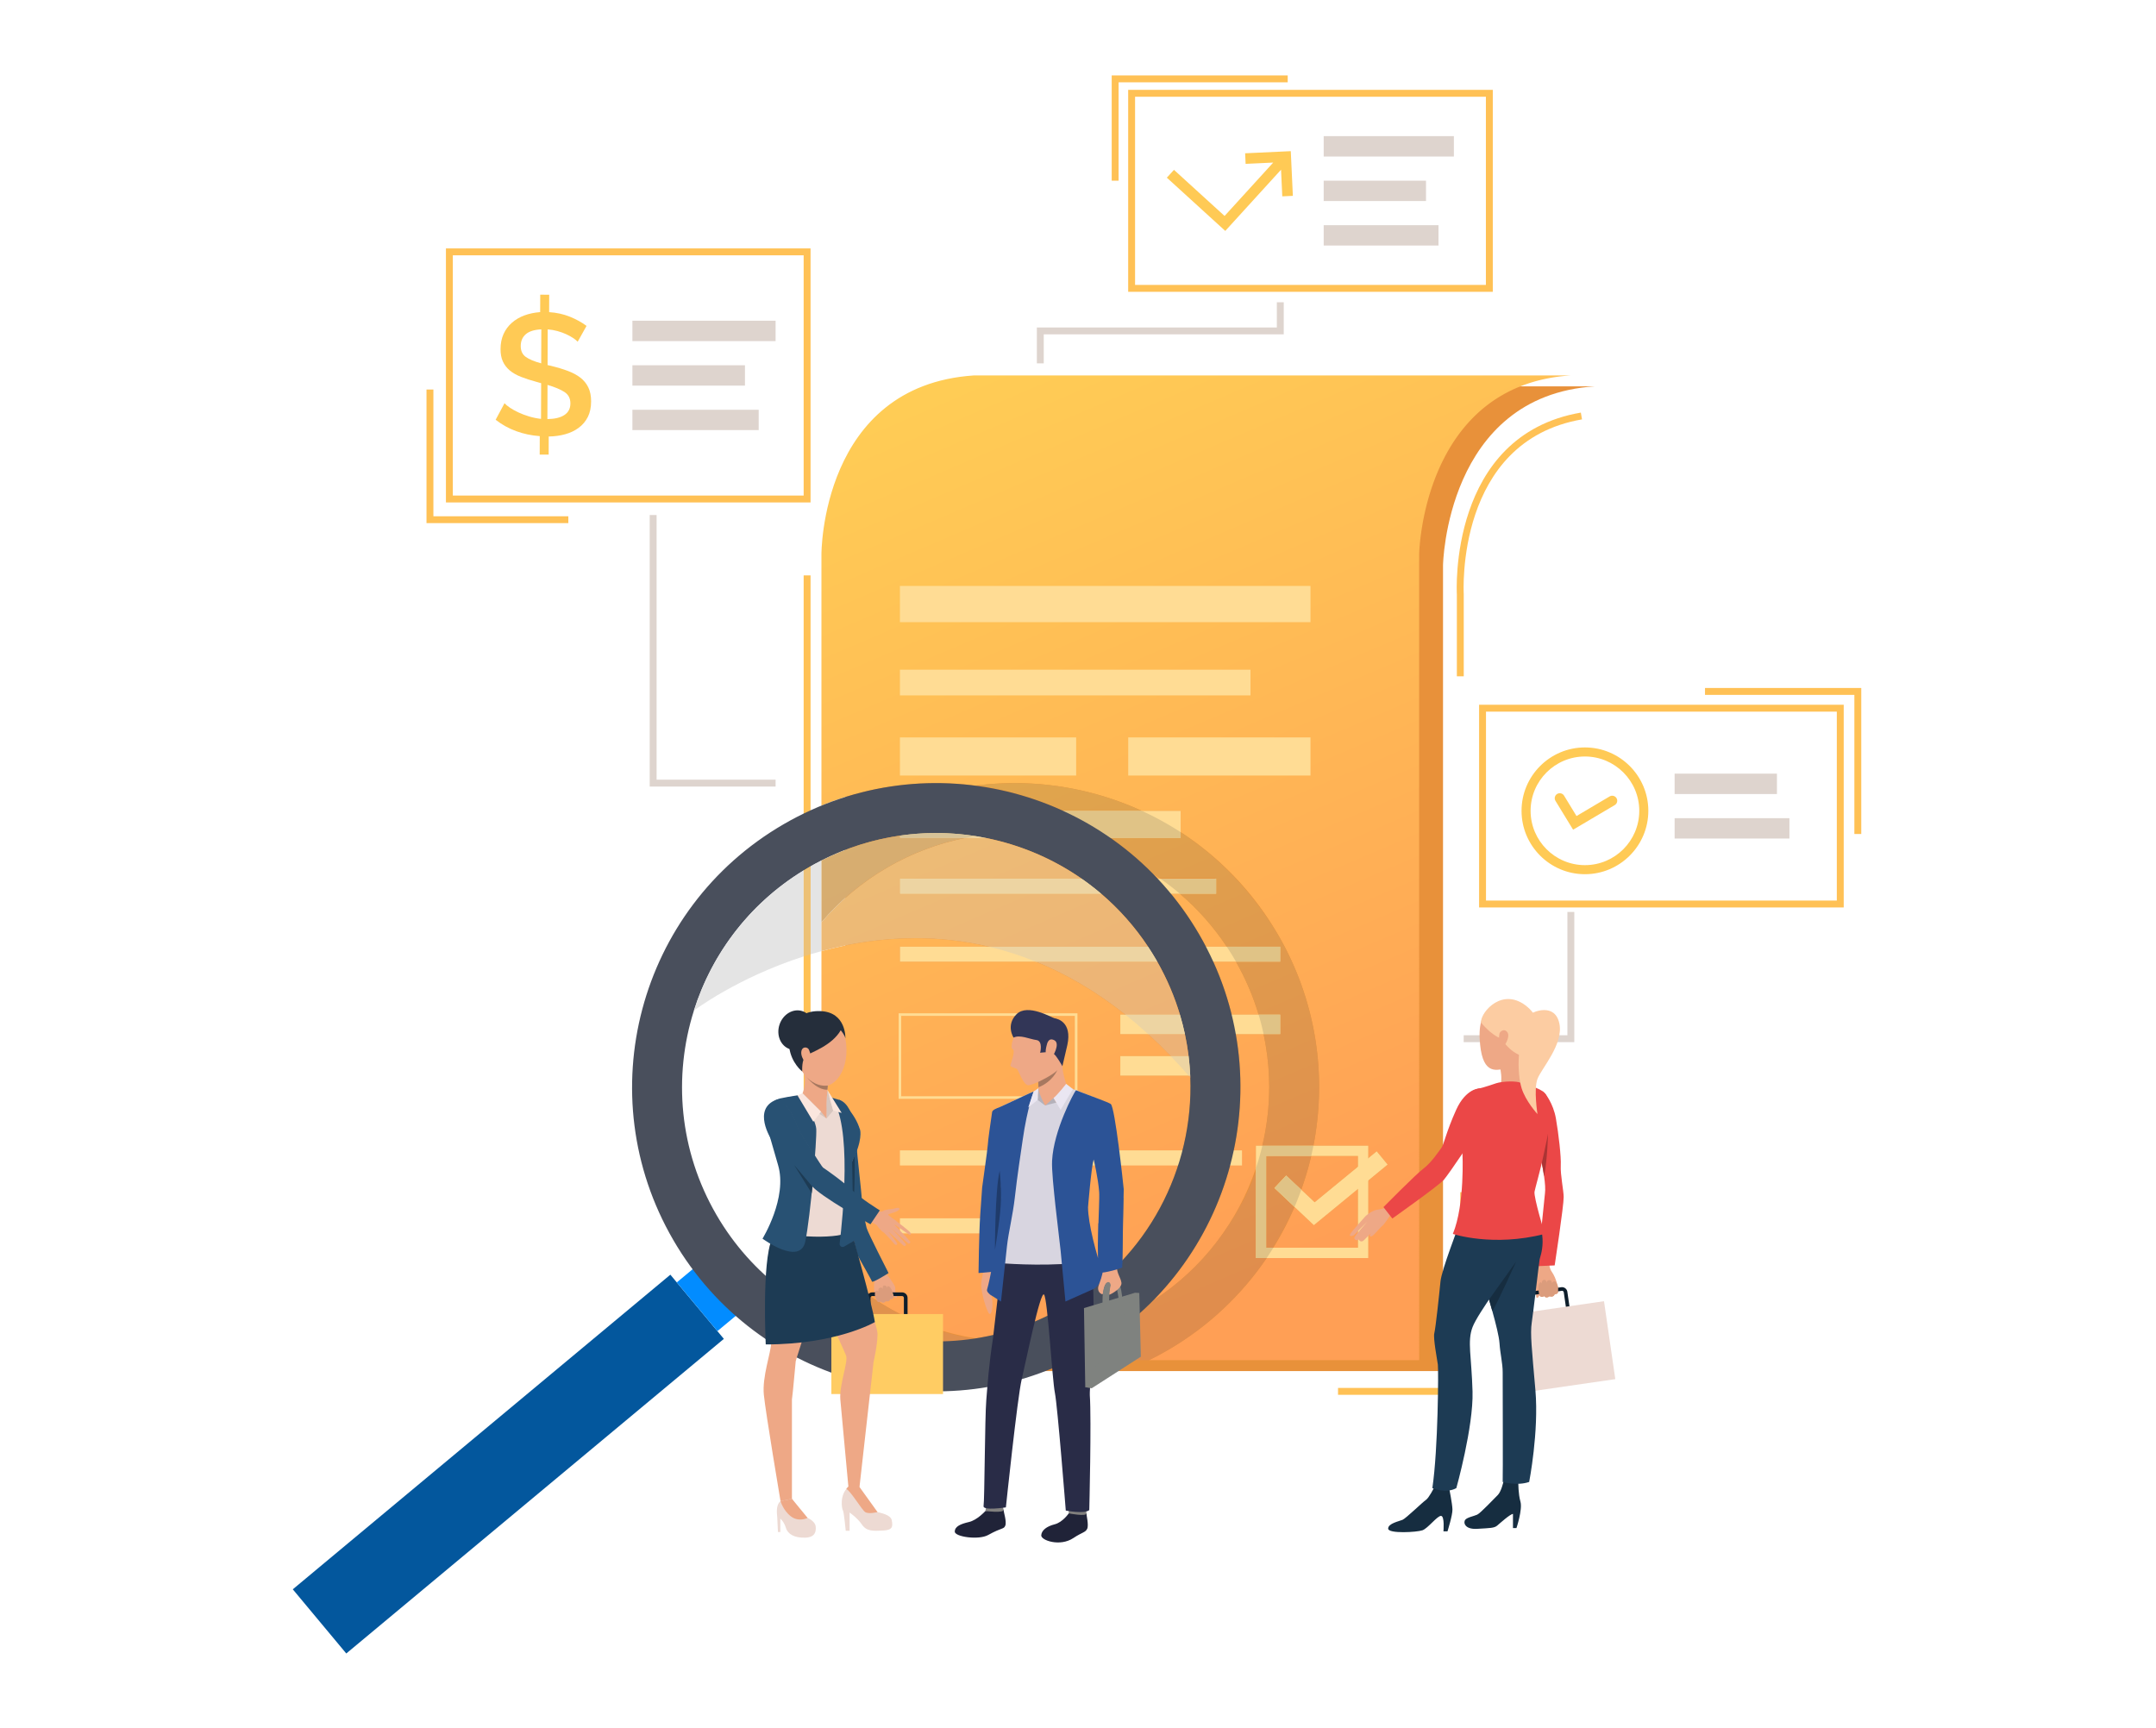 <svg xmlns="http://www.w3.org/2000/svg" xmlns:v="https://vecta.io/nano" width="3326.6" height="2666.667"><style><![CDATA[.B{fill:#eea886}.C{fill:#1d3b54}.D{fill:#eddad3}.E{fill:#285173}.F{fill:#2c5396}]]></style><defs><clipPath id="A"><path d="M16463.8 4268.6h-3133c72.8 35.7 144.5 74.3 215.7 115.5 473.9 275.2 859.8 643.7 1148 1068.9h1179.3v900.2l224.5 184.5-127 154.5-97.5-80.1v145.1h-636.6c158.9 810.3 35.7 1679.6-411.6 2449.8-287.9 495.8-678.2 895.4-1128.4 1187.4v248h-451.5c-461.3 211.1-965 321.5-1474.3 321.5a3529.13 3529.13 0 0 1-456.1-29.6c-151.2 19.7-303.7 29.7-457 29.7-446.6 0-897.64-84.9-1328.61-261.2v2916.3s-7.88 1956.8 1768.51 2075h6925.4c-222.2-14.3-416.4-59.4-586.1-126.9-1148.8-457.5-1173.7-1948.1-1173.7-1948.1V4268.6m-5143.2 252.8c-683.4 106.9-1324.56 452.3-1790.91 1001.1v-718.6h0v4210.4c327.84 89 696.31 149.9 1090.91 149.9 272.4 0 556.9-29 849.4-97.8h-1029.8v-175.1h1578c341.4-138.8 688.9-337.8 1035.4-612.9h-56.9v-227.6h323.9c87-79.4 174-164 260.5-253.9h-584.4v-227.6h792.9l19.3-22.2h0c39.2-1054.4-490.3-2095.2-1466.4-2662-325.2-188.8-671.5-308.6-1021.9-363.7m2055.6 437.6c803.9 815.4 1158.3 1975 960.5 3091.8h322.6c35.6-167 56.3-335.6 62.6-503.8 1.3-36.5 2.1-72.7 2.1-109.2 0-229.9-26.9-458.3-79.5-680.6h-74.9v-262.5c-206-613.1-613.4-1161.3-1193.4-1535.7m2377.6 614h-981.5c94 151.7 176.1 309.8 245.7 472.8l224.3-211.4 511.5 420.2V5573m-502.4 527.7l-154.7 145.8c45.7 127.9 84 258.5 114.7 390.7h542.4v-123.7l-502.4-412.8m-650.3 2177.7h-312.5c-51.2 207.6-122 412.7-212.9 612.9h263.2c112.5-198 199.5-403.5 262.2-612.9m-369.7 788h-241.2c-24.6 47.2-50.5 94.1-77.5 140.6-98 168.7-207.8 326.3-327.8 472.3h104c204.4-174.4 387.6-379.3 542.5-612.9m-913.1 0h0c-154.8 233.6-338 438.5-542.4 612.9h0c204.4-174.4 387.6-379.3 542.4-612.9m143.7 788h-31.1l-56.5 58.7c29.6-19.1 58.7-38.6 87.6-58.7m-913 0h0c-335.6 233.7-714.7 393.6-1111 472.8h.1c396.3-79.2 775.4-239.1 1110.9-472.8"></path></clipPath><linearGradient x1="0" y1="0" x2="1" y2="0" gradientUnits="userSpaceOnUse" gradientTransform="matrix(-4859.14,11425.6,11425.6,4859.14,15704,5684.5)" spreadMethod="pad" id="B"><stop offset="0" stop-color="#ff9f55"></stop><stop offset="1" stop-color="#ffd255"></stop></linearGradient><clipPath id="C"><path d="M13330.8 4268.6h-912.9c72.7 35.7 144.5 74.2 215.6 115.5 278.7 161.8 526.9 355.9 742.7 574.9 580 374.4 987.4 922.6 1193.4 1535.7V5453h124.9c-288.2-425.2-674.1-793.7-1148-1068.9-71.2-41.2-142.9-79.8-215.7-115.5m-2466.4 217.2c-463.7 0-921.75 109.5-1334.71 318.1v718.6c466.35-548.8 1107.51-894.2 1790.91-1001.1-151.7-23.8-304.3-35.6-456.2-35.6M14772.3 5573h-82.7v1064.2h521.8c-30.7-132.2-69-262.8-114.7-390.7l-175.3 165.2-137.1-145.5 233.7-220.4c-69.6-163-151.7-321.1-245.7-472.8m464.9 1184.2h-592.7c52.6 222.3 79.5 450.7 79.5 680.6 0 36.5-.8 72.7-2.1 109.2-6.3 168.2-27 336.8-62.6 503.8h193.6v227.6h-251.8c-62.7 209.4-149.7 414.9-262.2 612.9h514v175.1h-621.5c-154.9 233.6-338.1 438.5-542.5 612.9h420.9v175.1H13462c-28.9 20.1-58 39.6-87.6 58.7-151.8 154.2-316.1 292.4-490.3 414.1h813.1v67.2c450.2-292 840.5-691.6 1128.4-1187.4 447.3-770.2 570.5-1639.5 411.6-2449.8m-1991.5 3885.2h-913c-322.6 147.6-666 246-1017.4 291.9a3529.13 3529.13 0 0 0 456.1 29.6c509.3 0 1013-110.4 1474.3-321.5"></path></clipPath><clipPath id="D"><path d="M9529.69 4268.6h5866.41v6695.34H9529.69z"></path></clipPath><linearGradient x1="0" y1="0" x2="1" y2="0" gradientUnits="userSpaceOnUse" gradientTransform="matrix(-4859.14,11425.6,11425.6,4859.14,15704,5684.5)" spreadMethod="pad" id="E"><stop offset="0" stop-color="#e08d4d"></stop><stop offset="1" stop-color="#e0bb4d"></stop></linearGradient><clipPath id="F"><path d="M13808.9 7547.1l-19.3 22.2h18.4l.9-22.2h0 0m-19.9 249.8h-207.9c-86.5 89.9-173.5 174.5-260.5 253.9h425.7c18-84.3 32.2-169 42.7-253.9m-101 481.5h-634.4c-346.5 275.1-694 474.1-1035.4 612.9h1407.7c112.4-197.9 199.5-403.5 262.1-612.9m-4158.31 735.9v1051.9h0v-717.9c210.91 247.7 466.74 464.1 764.11 637 287.4 166.9 591.4 279.8 900.1 341.9h244.1c396.3-79.2 775.4-239.1 1111-472.8h-2108.8v-175.1h2335.7c204.4-174.4 387.6-379.3 542.4-612.9H11470c-292.5 68.8-577 97.8-849.4 97.8-394.6 0-763.07-60.9-1090.91-149.9"></path></clipPath><linearGradient x1="0" y1="0" x2="1" y2="0" gradientUnits="userSpaceOnUse" gradientTransform="matrix(-4859.14,11425.6,11425.6,4859.14,15704,5684.5)" spreadMethod="pad" id="G"><stop offset="0" stop-color="#edaa76"></stop><stop offset="1" stop-color="#edcd76"></stop></linearGradient><clipPath id="H"><path d="M9529.69 9348.3v717.9c292.93 148.6 600.41 243.7 910.51 288.3v-27.3h753.7c-308.7-62.1-612.7-175-900.1-341.9-297.37-172.9-553.2-389.3-764.11-637"></path></clipPath><linearGradient x1="0" y1="0" x2="1" y2="0" gradientUnits="userSpaceOnUse" gradientTransform="matrix(-4859.14,11425.6,11425.6,4859.14,15704,5684.5)" spreadMethod="pad" id="I"><stop offset="0" stop-color="#d79d70"></stop><stop offset="1" stop-color="#d7bd70"></stop></linearGradient></defs><g transform="matrix(.133 0 0 -.133 0 2666.667)"><path d="M0 0h24949.5v20000H0z" fill="#f2f2f2" fill-opacity="0"></path><path d="M18500.5 15567.2H11575c-1776.28-118.2-1768.43-2075-1768.43-2075V4141.6h6934.13v9350.6s32.8 1963.3 1759.8 2075" fill="#e8913a"></path><g fill="#ffc155"><path d="M9323.33 6177.2h80.008v7196.77h-80.008zm3844.77 10567.1h4070v2183.3h-4070zm4150-80h-4230v2343.3h4230v-2343.3M5253.36 14300.4h4069.97v2787.4H5253.36zm4149.97-80H5173.36v2947.4h4229.97v-2947.4"></path><path d="M17239.2 9601.1h4070v2192h-4070zm4150-80h-4230v2352h4230v-2352"></path></g><g clip-path="url(#A)"><path d="M16463.8 4268.6h-3133c72.8 35.7 144.5 74.3 215.7 115.5 473.9 275.2 859.8 643.7 1148 1068.9h1179.3v900.2l224.5 184.5-127 154.5-97.5-80.1v145.1h-636.6c158.9 810.3 35.7 1679.6-411.6 2449.8-287.9 495.8-678.2 895.4-1128.4 1187.4v248h-451.5c-461.3 211.1-965 321.5-1474.3 321.5a3529.13 3529.13 0 0 1-456.1-29.6c-151.2 19.7-303.7 29.7-457 29.7-446.6 0-897.64-84.9-1328.61-261.2v2916.3s-7.88 1956.8 1768.51 2075h6925.4c-222.2-14.3-416.4-59.4-586.1-126.9-1148.8-457.5-1173.7-1948.1-1173.7-1948.1V4268.6m-5143.2 252.8c-683.4 106.9-1324.56 452.3-1790.91 1001.1v-718.6h0v4210.4c327.84 89 696.31 149.9 1090.91 149.9 272.4 0 556.9-29 849.4-97.8h-1029.8v-175.1h1578c341.4-138.8 688.9-337.8 1035.4-612.9h-56.9v-227.6h323.9c87-79.4 174-164 260.5-253.9h-584.4v-227.6h792.9l19.3-22.2h0c39.2-1054.4-490.3-2095.2-1466.4-2662-325.2-188.8-671.5-308.6-1021.9-363.7m2055.6 437.6c803.9 815.4 1158.3 1975 960.5 3091.8h322.6c35.6-167 56.3-335.6 62.6-503.8 1.3-36.5 2.1-72.7 2.1-109.2 0-229.9-26.9-458.3-79.5-680.6h-74.9v-262.5c-206-613.1-613.4-1161.3-1193.4-1535.7m2377.6 614h-981.5c94 151.7 176.1 309.8 245.7 472.8l224.3-211.4 511.5 420.2V5573m-502.4 527.7l-154.7 145.8c45.7 127.9 84 258.5 114.7 390.7h542.4v-123.7l-502.4-412.8m-650.3 2177.7h-312.5c-51.2 207.6-122 412.7-212.9 612.9h263.2c112.5-198 199.5-403.5 262.2-612.9m-369.7 788h-241.2c-24.6 47.2-50.5 94.1-77.5 140.6-98 168.7-207.8 326.3-327.8 472.3h104c204.4-174.4 387.6-379.3 542.5-612.9m-913.1 0h0c-154.8 233.6-338 438.5-542.4 612.9h0c204.4-174.4 387.6-379.3 542.4-612.9m143.7 788h-31.1l-56.5 58.7c29.6-19.1 58.7-38.6 87.6-58.7m-913 0h0c-335.6 233.7-714.7 393.6-1111 472.8h.1c396.3-79.2 775.4-239.1 1110.9-472.8" fill="url(#B)"></path></g><g fill="#ffdc94"><path d="M15203.1 12831.2h-4762.9v420.2h4762.9v-420.2m-696.1-849.3h-4066.8v297.7H14507v-297.7m-2022.4-930.2h-2044.4v442.1h2044.4v-442.1m2718.5 0h-2114.4v442.1h2114.4v-442.1m-4762.9-724.5h3257v315.191h-3257zm0-647.9h3669.6v175.102h-3669.6zm0-788h4412.7v175.102h-4412.7zm15-1560.9h2014.4v933h-2014.4zm2044.4-30h-2074.4v993h2074.4v-993"></path><path d="M12996.7 8050.8h1856.2v227.598h-1856.2zm0-481.5h1315.6v227.598h-1315.6zm1411.8-1041.9h-3968.3v175.1h3968.3v-175.1m-1878-788h-2090.3v175.1h2090.3v-175.1"></path></g><path d="M18249.8 10423.1l-204.5 334.8c-16.8 27.4-8.1 63.3 19.3 80 27.5 16.8 63.3 8.1 80.1-19.3l144.6-236.8 384.5 227.6c27.7 16.4 63.4 7.2 79.8-20.5s7.2-63.4-20.5-79.8l-483.3-286m137.3 849.6c-347.6 0-630.4-282.8-630.4-630.3 0-347.6 282.8-630.4 630.4-630.4s630.4 282.8 630.4 630.4c0 347.5-282.8 630.3-630.4 630.3zm0-1365.8c-405.5 0-735.4 329.9-735.4 735.5 0 405.5 329.9 735.4 735.4 735.4s735.4-329.9 735.4-735.4c0-405.6-329.9-735.5-735.4-735.5m-3525.5 8174.2l14.4-309.1 122.7 5.7-24.1 518.6-529.6-24.7 5.7-122.7 320.1 14.9-564.2-619.3-587.1 534.9-82.8-90.8 677.9-617.7 647 710.2m-8244.19-2712.2c.19 58.7-23.03 103.1-69.62 133.3-46.62 30.2-111.89 57.4-195.87 81.7l-1.29-396.3c85.38 1.1 151.16 16.8 197.29 47.4 46.13 30.5 69.3 75.2 69.49 133.9zm-576.24 666.3c-.18-56 19.35-98.1 58.63-126.3 39.25-28.1 98.9-53 178.89-74.6l1.28 394.3c-81.41-3.7-141.51-22.6-180.31-56.5-38.83-33.9-58.3-79.5-58.49-136.9zm660.64 49.9c-11.97 13.4-29.62 27.8-52.9 43.2-23.31 15.4-50.28 30.2-80.91 44.3-30.67 14.1-64.31 26.2-100.96 36.4-36.68 10.1-74.34 16.5-113.02 19.3l-1.34-414.2 37.99-8.2c72-17.6 136.98-37.1 194.95-58.6 57.97-21.6 106.92-47.8 146.85-78.6s70.83-68.6 92.7-113.4 32.7-99.1 32.49-163.2c-.24-70.7-13.13-131-38.62-181-25.52-49.9-60.69-91.5-105.49-124.7-44.82-33.3-96.94-58.1-156.35-74.6-59.44-16.5-123.17-25.3-191.22-26.4l-.69-210.1-104.07.3.7 214.2c-96.05 7-187.39 26.3-274.01 57.9-86.65 31.6-165.87 75.6-237.73 131.9l102.69 191.8c14.62-16.1 35.92-33.5 63.88-52.3s60.57-36.9 97.89-54.3c37.28-17.5 78.26-33 122.94-46.5 44.64-13.5 90.98-23 139-28.4l1.35 414.3c-7.99 2.6-16.33 5-24.99 7-8.69 2.1-17 4.4-25 7.1-70.67 18.9-132.31 38.8-184.93 59.7-52.66 20.8-96.27 46-130.85 75.4-34.62 29.5-60.83 64-78.72 103.4-17.88 39.4-26.73 87.1-26.55 143.2.21 65.3 11.72 123.3 34.59 174 22.84 50.6 55 94.2 96.5 130.8 41.46 36.5 89.93 65 145.38 85.5 55.42 20.5 116.5 33.3 183.26 38.5l.66 202.1 104.07-.3-.66-202.2c86.7-5.6 166.7-23.2 240-52.8 73.27-29.6 137.88-65.2 193.79-106.7l-102.67-183.8" fill="#ffca55"></path><g fill="#ded4ce"><path d="M8997.81 16092.4H7336.5v236.3h1661.31v-236.3m-355.55-516.5H7336.5v236.4h1305.76v-236.4m159.38-516.4H7336.5v236.4h1465.14v-236.4m11812.86-4222.4h-1187v236.4h1187v-236.4m144.9-516.4h-1331.9v236.4h1331.9v-236.4m-3892.8 7913.5h-1510.3v236.4h1510.3v-236.4"></path><path d="M16543.3 17717.7h-1187v236.4h1187v-236.4m144.9-516.4h-1331.9v236.4h1331.9v-236.4m1575.4-9243h-1283.2v80h1203.2v1430.9h80V7958.3m-6154.9 7876h-80v416.3h2784.2v292.8h80v-372.8h-2784.2v-336.3M8997.81 10924H7537.27v3150.4h80V11004h1380.54v-80"></path></g><path d="M16981.2 12203h-80v952.1c-1.1 15.8-102.6 1842.1 1438.4 2107.8l13.6-78.8c-1470.9-253.6-1373.2-2008.7-1372.1-2026.4l.1-954.7m4611.6-1829.8h-80v1614.7h-1732.9v80h1812.9v-1694.7m-14999.47 3607H4947.92v1550.2h80v-1470.2h1565.41v-80M12977 17954.1h-80v1220.8h2041.9v-80H12977v-1140.8m4043.4-14087.7h-1497.8v80h1417.8v2271.3h80V3866.4" fill="#ffc155"></path><g fill="#ffdc94"><path d="M14689.6 5573h1064.2v1064.2h-1064.2V5573m1184.2-120h-1304.2v1304.2h1304.2V5453"></path><path d="M15242.3 5834.4l-458 431.8 137.1 145.5 330-311 719.9 591.5 127-154.5-856-703.3"></path></g><g clip-path="url(#C)"><g clip-path="url(#D)"><path d="M12417 4268v1h1v1h2v1h2v1h2v1h2v1h2v1h2v1h2v1h3v1h1v1h2v1h2v1h2v1h2v1h2v1h2v1h2v1h2v1h2v1h2v1h2v1h2v1h2v1h2v1h1v1h2v1h2v1h2v1h2v1h2v1h2v1h2v1h2v1h2v1h2v1h2v1h2v1h2v1h1v1h2v1h2v1h2v1h2v1h2v1h2v1h2v1h2v1h2v1h2v1h2v1h2v1h2v1h2v1h1v1h2v1h2v1h2v1h2v1h2v1h2v1h1v1h2v1h2v1h2v1h2v1h1v1h2v1h2v1h2v1h2v1h1v1h2v1h2v1h2v1h2v1h1v1h2v1h2v1h2v1h2v1h1v1h2v1h2v1h2v1h2v1h2v1h1v1h2v1h2v1h2v1h2v1h1v1h2v1h2v1h2v1h2v1h1v1h2v1h2v1h2v1h2v1h1v1h2v1h2v1h2v1h2v1h1v1h2v1h2v1h2v1h1v1h2v1h2v1h1v1h2v1h2v1h2v1h1v1h2v1h2v1h1v1h2v1h2v1h2v1h1v1h2v1h2v1h1v1h2v1h2v1h2v1h1v1h2v1h2v1h1v1h2v1h2v1h1v1h2v1h1v1h2v1h2v1h1v1h2v1h2v1h1v1h2v1h2v1h1v1h2v1h1v1h2v1h2v1h1v1h2v1h2v1h1v1h2v1h2v1h1v1h2v1h1v1h2v1h2v1h1v1h2v1h2v1h1v1h2v1h2v1h1v1h2v1h1v1h2v1h2v1h1v1h2v1h2v1h1v1h2v1h1v1h2v1h1v1h2v1h1v1h2v1h2v1h1v1h2v1h1v1h2v1h1v1h2v1h1v1h2v1h1v1h2v1h1v1h2v1h2v1h1v1h2v1h1v1h2v1h1v1h2v1h1v1h2v1h1v1h2v1h1v1h2v1h2v1h1v1h2v1h1v1h2v1h1v1h2v1h1v1h2v1h1v1h2v1h1v1h2v1h2v1h1v1h2v1h1v1h2v1h1v1h2v1h1v1h2v1h1v1h2v1h1v1h2v1h2v1h1v1h2v1h1v1h2v1h1v1h2v1h1v1h1v1h2v1h1v1h2v1h1v1h2v1h1v1h1v1h2v1h1v1h2v1h1v1h2v1h1v1h1v1h2v1h1v1h2v1h1v1h2v1h1v1h2v1h1v1h1v1h2v1h1v1h2v1h1v1h2v1h1v1h1v1h2v1h1v1h2v1h1v1h2v1h1v1h1v1h2v1h1v1h2v1h1v1h2v1h1v1h1v1h2v1h1v1h2v1h1v1h2v1h1v1h1v1h2v1h1v1h2v1h1v1h2v1h1v1h1v1h2v1h1v1h2v1h1v1h2v1h1v1h1v1h2v1h1v1h1v1h2v1h1v1h1v1h2v1h1v1h1v1h2v1h1v1h1v1h2v1h1v1h1v1h2v1h1v1h1v1h2v1h1v1h1v1h2v1h1v1h1v1h2v1h1v1h1v1h2v1h1v1h1v1h2v1h1v1h1v1h2v1h1v1h1v1h2v1h1v1h1v1h2v1h1v1h1v1h2v1h1v1h1v1h2v1h1v1h1v1h2v1h1v1h1v1h2v1h1v1h1v1h2v1h1v1h1v1h2v1h1v1h1v1h2v1h1v1h1v1h2v1h1v1h1v1h2v1h1v1h1v1h2v1h1v1h1v1h2v1h1v1h1v1h1v1h2v1h1v1h1v1h1v1h2v1h1v1h1v1h1v1h1v1h2v1h1v1h1v1h1v1h2v1h1v1h1v1h1v1h2v1h1v1h1v1h1v1h2v1h1v1h1v1h1v1h2v1h1v1h1v1h1v1h2v1h1v1h1v1h1v1h2v1h1v1h1v1h1v1h2v1h1v1h1v1h1v1h2v1h1v1h1v1h1v1h2v1h1v1h1v1h1v1h2v1h1v1h1v1h1v1h2v1h1v1h1v1h1v1h2v1h1v1h1v1h1v1h1v1h2v1h1v1h1v1h1v1h2v1h1v1h1v1h1v1h1v1h2v1h1v1h1v1h1v1h1v1h1v1h2v1h1v1h1v1h1v1h1v1h1v1h2v1h1v1h1v1h1v1h1v1h1v1h2v1h1v1h1v1h1v1h1v1h1v1h2v1h1v1h1v1h1v1h1v1h1v1h1v1h2v1h1v1h1v1h1v1h1v1h1v1h2v1h1v1h1v1h1v1h1v1h1v1h2v1h1v1h1v1h1v1h1v1h1v1h2v1h1v1h1v1h1v1h1v1h1v1h2v1h1v1h1v1h1v1h1v1h1v1h2v1h1v1h1v1h1v1h1v1h1v1h2v1h1v1h1v1h1v1h1v1h1v1h1v1h1v1h2v1h1v1h1v1h1v1h1v1h1v1h1v1h1v1h1v1h1v1h1v1h2v1h1v1h1v1h1v1h1v1h1v1h1v1h1v1h1v1h1v1h1v1h2v1h1v1h1v1h1v1h1v1h1v1h1v1h1v1h1v1h1v1h1v1h1v1h2v1h1v1h1v1h1v1h1v1h1v1h1v1h1v1h1v1h1v1h1v1h2v1h1v1h1v1h1v1h1v1h1v1h1v1h1v1h1v1h1v1h1v1h2v1h1v1h1v1h1v1h1v1h1v1h1v1h1v1h1v1h1v1h1v1h1v1h2v1h1v1h1v1h1v1h1v1h1v1h1v1h1v1h1v1h1v1h1v1h1v1h1v1h1v1h1v1h1v1h1v1h2v1h1v1h1v1h1v1h1v1h1v1h1v1h1v1h1v1h1v1h1v1h1v1h1v1h1v1h1v1h1v1h1v1h1v1h1v1h1v1h1v1h1v1h1v1h1v1h1v1h1v1h1v1h1v1h1v1h1v1h1v1h1v1h1v1h1v1h2v1h1v1h1v1h1v1h1v1h1v1h1v1h1v1h1v1h1v1h1v1h1v1h1v1h1v1h1v1h1v1h1v1h1v1h1v1h1v1h1v1h1v1h1v1h1v1h1v1h1v1h1v1h1v1h1v1h1v1h1v1h1v1h1v1h1v1h1v1h1v1h1v1h1v1h1v1h2v1h1v1h2v1h1v1h2v1h2v1h1v1h2v1h1v1h2v1h1v1h2v1h1v1h2v1h1v1h2v1h1v1h2v1h1v1h2v1h1v1h2v1h1v1h2v1h1v1h2v1h1v1h2v1h1v1h2v1h1v1h2v1h1v1h2v1h1v1h2v1h1v1h1v1h2v1h1v1h2v1h1v1h2v1h1v1h2v1h1v1h1v1h2v1h1v1h2v1h1v1h2v1h1v1h2v1h1v1h1v1h2v1h1v1h2v1h1v1h2v1h1v1h2v1h1v1h1v1h2v1h1v1h2v1h1v1h2v1h1v1h2v1h1v1h1v1h2v1h1v1h1v1h2v1h1v1h2v1h1v1h1v1h2v1h1v1h1v1h2v1h1v1h2v1h1v1h1v1h2v1h1v1h1v1h2v1h1v1h2v1h1v1h1v1h2v1h1v1h2v1h1v1h1v1h2v1h1v1h1v1h2v1h1v1h2v1h1v1h1v1h1v1h2v1h1v1h1v1h2v1h1v1h1v1h2v1h1v1h1v1h2v1h1v1h1v1h2v1h1v1h1v1h2v1h1v1h1v1h2v1h1v1h1v1h1v1h2v1h1v1h1v1h2v1h1v1h1v1h2v1h1v1h1v1h2v1h1v1h1v1h2v1h1v1h1v1h1v1h2v1h1v1h1v1h1v1h2v1h1v1h1v1h2v1h1v1h1v1h1v1h2v1h1v1h1v1h1v1h2v1h1v1h1v1h1v1h2v1h1v1h1v1h1v1h2v1h1v1h1v1h1v1h2v1h1v1h1v1h1v1h2v1h1v1h1v1h2v1h1v1h1v1h1v1h1v1h2v1h1v1h1v1h1v1h1v1h2v1h1v1h1v1h1v1h2v1h1v1h1v1h1v1h1v1h2v1h1v1h1v1h1v1h1v1h2v1h1v1h1v1h1v1h1v1h2v1h1v1h1v1h1v1h1v1h2v1h1v1h1v1h1v1h1v1h2v1h1v1h1v1h1v1h1v1h2v1h1v1h1v1h1v1h1v1h1v1h2v1h1v1h1v1h1v1h1v1h1v1h1v1h2v1h1v1h1v1h1v1h1v1h1v1h2v1h1v1h1v1h1v1h1v1h1v1h1v1h2v1h1v1h1v1h1v1h1v1h1v1h2v1h1v1h1v1h1v1h1v1h1v1h2v1h1v1h1v1h1v1h1v1h1v1h1v1h1v1h1v1h2v1h1v1h1v1h1v1h1v1h1v1h1v1h1v1h1v1h1v1h2v1h1v1h1v1h1v1h1v1h1v1h1v1h1v1h1v1h2v1h1v1h1v1h1v1h1v1h1v1h1v1h1v1h1v1h1v1h2v1h1v1h1v1h1v1h1v1h1v1h1v1h1v1h1v1h1v1h1v1h2v1h1v1h1v1h1v1h1v1h1v1h1v1h1v1h1v1h1v1h1v1h1v1h1v1h1v1h1v1h1v1h1v1h2v1h1v1h1v1h1v1h1v1h1v1h1v1h1v1h1v1h1v1h1v1h1v1h1v1h1v1h1v1h1v1h1v1h2v1h1v1h1v1h1v1h1v1h1v1h1v1h1v1h1v1h1v1h1v1h1v1h1v1h1v1h1v1h1v1h1v1h1v1h1v1h1v1h1v1h1v1h1v1h1v1h1v1h1v1h1v1h1v1h1v1h1v1h1v1h1v1h1v1h1v1h1v1h1v1h1v1h1v1h1v1h1v1h1v1h1v1h1v1h1v1h1v1h1v1h1v1h1v1h1v1h1v1h1v1h1v1h1v1h1v1h1v1h1v1h1v1h1v1h1v1h1v1h1v1h1v1h1v1h1v1h1v1h1v1h1v1h1v1h1v1h1v1h1v1h1v1h1v1h1v1h1v1h1v1h1v1h1v1h1v1h1v1h1v2h1v1h1v1h1v1h1v1h1v1h1v1h1v1h1v1h1v1h1v1h1v1h1v1h1v1h1v1h1v1h1v1h1v1h1v1h1v1h1v1h1v2h1v1h1v1h1v1h1v1h1v1h1v1h1v1h1v1h1v1h1v1h1v1h1v1h1v1h1v2h1v1h1v1h1v1h1v1h1v1h1v1h1v1h1v1h1v1h1v1h1v1h1v1h1v2h1v1h1v1h1v1h1v1h1v1h1v1h1v1h1v1h1v1h1v1h1v2h1v1h1v1h1v1h1v1h1v1h1v1h1v1h1v2h1v1h1v1h1v1h1v1h1v1h1v1h1v1h1v2h1v1h1v1h1v1h1v1h1v1h1v1h1v1h1v1h1v2h1v1h1v1h1v1h1v1h1v1h1v1h1v1h1v2h1v1h1v1h1v1h1v1h1v1h1v1h1v2h1v1h1v1h1v1h1v1h1v1h1v2h1v1h1v1h1v1h1v1h1v1h1v2h1v1h1v1h1v1h1v1h1v1h1v2h1v1h1v1h1v1h1v1h1v1h1v2h1v1h1v1h1v1h1v1h1v1h1v2h1v1h1v1h1v1h1v1h1v1h1v2h1v1h1v1h1v1h1v2h1v1h1v1h1v1h1v1h1v2h1v1h1v1h1v1h1v2h1v1h1v1h1v1h1v1h1v2h1v1h1v1h1v1h1v2h1v1h1v1h1v1h1v1h1v2h1v1h1v1h1v1h1v1h1v2h1v1h1v1h1v1h1v2h1v1h1v1h1v1h1v2h1v1h1v1h1v1h1v2h1v1h1v1h1v1h1v2h1v1h1v1h1v2h1v1h1v1h1v1h1v2h1v1h1v1h1v1h1v2h1v1h1v1h1v2h1v1h1v1h1v1h1v2h1v1h1v1h1v1h1v2h1v1h1v1h1v2h1v1h1v1h1v1h1v2h1v1h1v1h1v2h1v1h1v1h1v2h1v1h1v1h1v2h1v1h1v1h1v2h1v1h1v1h1v2h1v1h1v1h1v2h1v1h1v1h1v2h1v1h1v1h1v2h1v1h1v1h1v2h1v1h1v1h1v2h1v1h1v1h1v2h1v1h1v1h1v2h1v1h1v1h1v2h1v1h1v1h1v2h1v1h1v2h1v1h1v1h1v2h1v1h1v2h1v1h1v1h1v2h1v1h1v1h1v2h1v1h1v2h1v1h1v1h1v2h1v1h1v2h1v1h1v1h1v2h1v1h1v2h1v1h1v1h1v2h1v1h1v2h1v1h1v1h1v2h1v1h1v2h1v1h1v2h1v1h1v2h1v1h1v1h1v2h1v1h1v2h1v1h1v2h1v1h1v2h1v1h1v2h1v1h1v1h1v2h1v1h1v2h1v1h1v2h1v1h1v2h1v1h1v2h1v1h1v1h1v2h1v1h1v2h1v1h1v2h1v1h1v2h1v1h1v2h1v1h1v2h1v1h1v2h1v2h1v1h1v2h1v1h1v2h1v1h1v2h1v1h1v2h1v1h1v2h1v1h1v2h1v1h1v2h1v1h1v2h1v1h1v2h1v1h1v2h1v1h1v2h1v2h1v1h1v2h1v1h1v2h1v1h1v2h1v2h1v1h1v2h1v1h1v2h1v2h1v1h1v2h1v1h1v2h1v2h1v1h1v2h1v1h1v2h1v2h1v1h1v2h1v1h1v2h1v1h1v2h1v2h1v1h1v2h1v1h1v2h1v2h1v1h1v2h1v2h1v1h1v2h1v2h1v1h1v2h1v2h1v1h1v2h1v2h1v1h1v2h1v2h1v1h1v2h1v2h1v1h1v2h1v2h1v1h1v2h1v2h1v1h1v2h1v2h1v2h1v1h1v2h1v2h1v1h1v2h1v2h1v2h1v1h1v2h1v2h1v2h1v1h1v2h1v2h1v2h1v1h1v2h1v2h1v2h1v1h1v2h1v2h1v2h1v1h1v2h1v2h1v2h1v1h1v2h1v2h1v2h1v1h1v2h1v2h1v2h1v2h1v2h1v1h1v2h1v2h1v2h1v2h1v2h1v1h1v2h1v2h1v2h1v2h1v2h1v1h1v2h1v2h1v2h1v2h1v2h1v1h1v2h1v2h1v2h1v2h1v2h1v2h1v2h1v1h1v2h1v2h1v2h1v2h1v2h1v2h1v2h1v2h1v2h1v2h1v2h1v2h1v2h1v1h1v2h1v2h1v2h1v2h1v2h1v2h1v2h1v2h1v2h1v2h1v2h1v2h1v2h1v2h1v2h1v2h1v2h1v2h1v2h1v2h1v2h1v2h1v2h1v2h1v2h1v2h1v2h1v2h1v2h1v2h1v2h1v2h1v2h1v2h1v2h1v2h1v3h1v2h1v2h1v2h1v2h1v2h1v2h1v2h1v3h1v2h1v2h1v2h1v2h1v2h1v2h1v3h1v2h1v2h1v2h1v2h1v2h1v2h1v3h1v2h1v2h1v2h1v2h1v2h1v3h1v2h1v2h1v2h1v3h1v2h1v2h1v2h1v3h1v2h1v2h1v2h1v3h1v2h1v2h1v3h1v2h1v2h1v2h1v3h1v2h1v2h1v2h1v3h1v2h1v2h1v3h1v2h1v3h1v2h1v2h1v3h1v2h1v3h1v2h1v2h1v3h1v2h1v3h1v2h1v2h1v3h1v2h1v2h1v3h1v2h1v3h1v2h1v3h1v2h1v3h1v2h1v3h1v2h1v3h1v2h1v3h1v3h1v2h1v3h1v2h1v3h1v2h1v3h1v2h1v3h1v2h1v3h1v2h1v3h1v3h1v2h1v3h1v3h1v3h1v2h1v3h1v3h1v2h1v3h1v3h1v2h1v3h1v3h1v3h1v2h1v3h1v3h1v2h1v3h1v3h1v3h1v2h1v3h1v3h1v3h1v3h1v3h1v3h1v2h1v3h1v3h1v3h1v3h1v3h1v2h1v3h1v3h1v3h1v3h1v2h1V5453h125v-1h-1v-2h-1v-1h-1v-2h-1v-1h-1v-2h-1v-1h-1v-2h-1v-1h-1v-2h-1v-1h-1v-1h-1v-2h-1v-1h-1v-2h-1v-1h-1v-2h-1v-1h-1v-2h-1v-1h-1v-1h-1v-2h-1v-1h-1v-2h-1v-1h-1v-1h-1v-2h-1v-1h-1v-2h-1v-1h-1v-2h-1v-1h-1v-1h-1v-2h-1v-1h-1v-2h-1v-1h-1v-1h-1v-2h-1v-1h-1v-2h-1v-1h-1v-2h-1v-1h-1v-1h-1v-2h-1v-1h-1v-2h-1v-1h-1v-1h-1v-2h-1v-1h-1v-2h-1v-1h-1v-2h-1v-1h-1v-1h-1v-2h-1v-1h-1v-1h-1v-2h-1v-1h-1v-1h-1v-2h-1v-1h-1v-1h-1v-2h-1v-1h-1v-2h-1v-1h-1v-1h-1v-2h-1v-1h-1v-1h-1v-2h-1v-1h-1v-1h-1v-2h-1v-1h-1v-1h-1v-2h-1v-1h-1v-1h-1v-2h-1v-1h-1v-2h-1v-1h-1v-1h-1v-2h-1v-1h-1v-1h-1v-2h-1v-1h-1v-1h-1v-2h-1v-1h-1v-1h-1v-2h-1v-1h-1v-1h-1v-2h-1v-1h-1v-2h-1v-1h-1v-1h-1v-2h-1v-1h-1v-1h-1v-2h-1v-1h-1v-1h-1v-2h-1v-1h-1v-1h-1v-2h-1v-1h-1v-1h-1v-1h-1v-2h-1v-1h-1v-1h-1v-2h-1v-1h-1v-1h-1v-1h-1v-2h-1v-1h-1v-1h-1v-1h-1v-2h-1v-1h-1v-1h-1v-2h-1v-1h-1v-1h-1v-1h-1v-2h-1v-1h-1v-1h-1v-2h-1v-1h-1v-1h-1v-1h-1v-2h-1v-1h-1v-1h-1v-1h-1v-2h-1v-1h-1v-1h-1v-2h-1v-1h-1v-1h-1v-1h-1v-2h-1v-1h-1v-1h-1v-1h-1v-2h-1v-1h-1v-1h-1v-2h-1v-1h-1v-1h-1v-1h-1v-2h-1v-1h-1v-1h-1v-2h-1v-1h-1v-1h-1v-1h-1v-2h-1v-1h-1v-1h-1v-1h-1v-1h-1v-2h-1v-1h-1v-1h-1v-1h-1v-1h-1v-2h-1v-1h-1v-1h-1v-1h-1v-2h-1v-1h-1v-1h-1v-1h-1v-1h-1v-2h-1v-1h-1v-1h-1v-1h-1v-1h-1v-2h-1v-1h-1v-1h-1v-1h-1v-1h-1v-2h-1v-1h-1v-1h-1v-1h-1v-1h-1v-2h-1v-1h-1v-1h-1v-1h-1v-1h-1v-2h-1v-1h-1v-1h-1v-1h-1v-1h-1v-2h-1v-1h-1v-1h-1v-1h-1v-2h-1v-1h-1v-1h-1v-1h-1v-1h-1v-2h-1v-1h-1v-1h-1v-1h-1v-1h-1v-2h-1v-1h-1v-1h-1v-1h-1v-1h-1v-2h-1v-1h-1v-1h-1v-1h-1v-1h-1v-1h-1v-1h-1v-2h-1v-1h-1v-1h-1v-1h-1v-1h-1v-1h-1v-1h-1v-2h-1v-1h-1v-1h-1v-1h-1v-1h-1v-1h-1v-1h-1v-1h-1v-2h-1v-1h-1v-1h-1v-1h-1v-1h-1v-1h-1v-1h-1v-2h-1v-1h-1v-1h-1v-1h-1v-1h-1v-1h-1v-1h-1v-2h-1v-1h-1v-1h-1v-1h-1v-1h-1v-1h-1v-1h-1v-2h-1v-1h-1v-1h-1v-1h-1v-1h-1v-1h-1v-1h-1v-2h-1v-1h-1v-1h-1v-1h-1v-1h-1v-1h-1v-1h-1v-2h-1v-1h-1v-1h-1v-1h-1v-1h-1v-1h-1v-1h-1v-1h-1v-2h-1v-1h-1v-1h-1v-1h-1v-1h-1v-1h-1v-1h-1v-1h-1v-1h-1v-1h-1v-1h-1v-1h-1v-1h-1v-2h-1v-1h-1v-1h-1v-1h-1v-1h-1v-1h-1v-1h-1v-1h-1v-1h-1v-1h-1v-1h-1v-1h-1v-1h-1v-2h-1v-1h-1v-1h-1v-1h-1v-1h-1v-1h-1v-1h-1v-1h-1v-1h-1v-1h-1v-1h-1v-1h-1v-1h-1v-2h-1v-1h-1v-1h-1v-1h-1v-1h-1v-1h-1v-1h-1v-1h-1v-1h-1v-1h-1v-1h-1v-1h-1v-2h-1v-1h-1v-1h-1v-1h-1v-1h-1v-1h-1v-1h-1v-1h-1v-1h-1v-1h-1v-1h-1v-1h-1v-1h-1v-2h-1v-1h-1v-1h-1v-1h-1v-1h-1v-1h-1v-1h-1v-1h-1v-1h-1v-1h-1v-1h-1v-1h-1v-1h-1v-1h-1v-1h-1v-1h-1v-1h-1v-1h-1v-1h-1v-1h-1v-1h-1v-1h-1v-1h-1v-1h-1v-1h-1v-1h-1v-1h-1v-1h-1v-1h-1v-1h-1v-1h-1v-1h-1v-1h-1v-1h-1v-1h-1v-1h-1v-1h-1v-1h-1v-1h-1v-1h-1v-1h-1v-1h-1v-1h-1v-1h-1v-1h-1v-1h-1v-1h-1v-1h-1v-1h-1v-2h-1v-1h-1v-1h-1v-1h-1v-1h-1v-1h-1v-1h-1v-1h-1v-1h-1v-1h-1v-1h-1v-1h-1v-1h-1v-1h-1v-1h-1v-1h-1v-1h-1v-1h-1v-1h-1v-1h-1v-1h-1v-1h-1v-1h-1v-1h-1v-1h-1v-1h-1v-1h-1v-1h-1v-1h-1v-1h-1v-1h-1v-1h-2v-1h-1v-1h-1v-1h-1v-1h-1v-1h-1v-1h-1v-1h-1v-1h-1v-1h-1v-1h-1v-1h-1v-1h-1v-1h-1v-1h-1v-1h-1v-1h-1v-1h-1v-1h-1v-1h-1v-1h-1v-1h-1v-1h-1v-1h-1v-1h-1v-1h-1v-1h-2v-1h-1v-1h-1v-1h-1v-1h-1v-1h-1v-1h-1v-1h-1v-1h-1v-1h-1v-1h-1v-1h-1v-1h-1v-1h-1v-1h-1v-1h-1v-1h-1v-1h-1v-1h-1v-1h-1v-1h-1v-1h-1v-1h-1v-1h-1v-1h-1v-1h-1v-1h-1v-1h-2v-1h-1v-1h-1v-1h-1v-1h-1v-1h-1v-1h-1v-1h-1v-1h-1v-1h-1v-1h-1v-1h-1v-1h-1v-1h-2v-1h-1v-1h-1v-1h-1v-1h-1v-1h-1v-1h-1v-1h-1v-1h-1v-1h-1v-1h-2v-1h-1v-1h-1v-1h-1v-1h-1v-1h-1v-1h-1v-1h-1v-1h-1v-1h-1v-1h-2v-1h-1v-1h-1v-1h-1v-1h-1v-1h-1v-1h-1v-1h-1v-1h-1v-1h-1v-1h-2v-1h-1v-1h-1v-1h-1v-1h-1v-1h-1v-1h-1v-1h-1v-1h-1v-1h-1v-1h-1v-1h-2v-1h-1v-1h-1v-1h-1v-1h-1v-1h-1v-1h-1v-1h-1v-1h-1v-1h-1v-1h-2v-1h-1v-1h-1v-1h-1v-1h-1v-1h-1v-1h-1v-1h-1v-1h-1v-1h-2v-1h-1v-1h-1v-1h-1v-1h-1v-1h-1v-1h-2v-1h-1v-1h-1v-1h-1v-1h-1v-1h-1v-1h-2v-1h-1v-1h-1v-1h-1v-1h-1v-1h-1v-1h-2v-1h-1v-1h-1v-1h-1v-1h-1v-1h-1v-1h-2v-1h-1v-1h-1v-1h-1v-1h-1v-1h-1v-1h-1v-1h-2v-1h-1v-1h-1v-1h-1v-1h-1v-1h-1v-1h-2v-1h-1v-1h-1v-1h-1v-1h-1v-1h-1v-1h-2v-1h-1v-1h-1v-1h-1v-1h-1v-1h-1v-1h-2v-1h-1v-1h-1v-1h-1v-1h-1v-1h-1v-1h-2v-1h-1v-1h-1v-1h-1v-1h-1v-1h-1v-1h-1v-1h-2v-1h-1v-1h-1v-1h-1v-1h-2v-1h-1v-1h-1v-1h-1v-1h-2v-1h-1v-1h-1v-1h-1v-1h-1v-1h-2v-1h-1v-1h-1v-1h-1v-1h-2v-1h-1v-1h-1v-1h-1v-1h-2v-1h-1v-1h-1v-1h-1v-1h-1v-1h-2v-1h-1v-1h-1v-1h-1v-1h-2v-1h-1v-1h-1v-1h-1v-1h-2v-1h-1v-1h-1v-1h-1v-1h-1v-1h-2v-1h-1v-1h-1v-1h-1v-1h-2v-1h-1v-1h-1v-1h-1v-1h-2v-1h-1v-1h-1v-1h-1v-1h-1v-1h-2v-1h-1v-1h-1v-1h-1v-1h-2v-1h-1v-1h-1v-1h-1v-1h-2v-1h-1v-1h-1v-1h-1v-1h-2v-1h-1v-1h-1v-1h-1v-1h-2v-1h-1v-1h-1v-1h-2v-1h-1v-1h-1v-1h-2v-1h-1v-1h-1v-1h-1v-1h-2v-1h-1v-1h-1v-1h-2v-1h-1v-1h-1v-1h-2v-1h-1v-1h-1v-1h-2v-1h-1v-1h-1v-1h-1v-1h-2v-1h-1v-1h-1v-1h-2v-1h-1v-1h-1v-1h-2v-1h-1v-1h-1v-1h-1v-1h-2v-1h-1v-1h-1v-1h-2v-1h-1v-1h-1v-1h-2v-1h-1v-1h-1v-1h-2v-1h-1v-1h-1v-1h-1v-1h-2v-1h-1v-1h-1v-1h-2v-1h-1v-1h-1v-1h-2v-1h-1v-1h-1v-1h-1v-1h-2v-1h-1v-1h-2v-1h-1v-1h-1v-1h-2v-1h-1v-1h-2v-1h-1v-1h-1v-1h-2v-1h-1v-1h-1v-1h-2v-1h-1v-1h-2v-1h-1v-1h-1v-1h-2v-1h-1v-1h-1v-1h-2v-1h-1v-1h-2v-1h-1v-1h-1v-1h-2v-1h-1v-1h-2v-1h-1v-1h-1v-1h-2v-1h-1v-1h-1v-1h-2v-1h-1v-1h-2v-1h-1v-1h-1v-1h-2v-1h-1v-1h-2v-1h-1v-1h-1v-1h-2v-1h-1v-1h-1v-1h-2v-1h-1v-1h-2v-1h-1v-1h-1v-1h-2v-1h-1v-1h-2v-1h-1v-1h-1v-1h-2v-1h-1v-1h-2v-1h-1v-1h-1v-1h-2v-1h-1v-1h-2v-1h-1v-1h-2v-1h-1v-1h-2v-1h-1v-1h-2v-1h-1v-1h-2v-1h-1v-1h-2v-1h-1v-1h-2v-1h-1v-1h-1v-1h-2v-1h-1v-1h-2v-1h-1v-1h-2v-1h-1v-1h-2v-1h-1v-1h-2v-1h-1v-1h-2v-1h-1v-1h-2v-1h-1v-1h-2v-1h-1v-1h-1v-1h-2v-1h-1v-1h-2v-1h-1v-1h-2v-1h-1v-1h-2v-1h-1v-1h-2v-1h-1v-1h-2v-1h-1v-1h-2v-1h-1v-1h-1v-1h-2v-1h-1v-1h-2v-1h-1v-1h-2v-1h-1v-1h-2v-1h-2v-1h-1v-1h-2v-1h-1v-1h-2v-1h-1v-1h-2v-1h-1v-1h-2v-1h-2v-1h-1v-1h-2v-1h-1v-1h-2v-1h-1v-1h-2v-1h-2v-1h-1v-1h-2v-1h-1v-1h-2v-1h-1v-1h-2v-1h-1v-1h-2v-1h-2v-1h-1v-1h-2v-1h-1v-1h-2v-1h-1v-1h-2v-1h-2v-1h-1v-1h-2v-1h-1v-1h-2v-1h-1v-1h-2v-1h-2v-1h-1v-1h-2v-1h-1v-1h-2v-1h-1v-1h-2v-1h-1v-1h-2v-1h-2v-1h-1v-1h-2v-1h-1v-1h-2v-1h-1v-1h-2v-1h-2v-1h-1v-1h-2v-1h-2v-1h-1v-1h-2v-1h-2v-1h-1v-1h-2v-1h-2v-1h-1v-1h-2v-1h-2v-1h-1v-1h-2v-1h-2v-1h-1v-1h-2v-1h-1v-1h-2v-1h-2v-1h-1v-1h-2v-1h-2v-1h-1v-1h-2v-1h-2v-1h-1v-1h-2v-1h-2v-1h-1v-1h-2v-1h-2v-1h-1v-1h-2v-1h-2v-1h-1v-1h-2v-1h-2v-1h-1v-1h-2v-1h-2v-1h-1v-1h-2v-1h-2v-1h-2v-1h-1v-1h-2v-1h-2v-1h-1v-1h-2v-1h-2v-1h-2v-1h-1v-1h-2v-1h-2v-1h-2v-1h-1v-1h-2v-1h-2v-1h-1v-1h-2v-1h-2v-1h-2v-1h-2v-1h-1v-1h-2v-1h-2v-1h-2v-1h-2v-1h-2v-1h-1v-1h-2v-1h-2v-1h-2v-1h-2v-1h-1v-1h-2v-1h-2v-1h-2v-1h-2v-1h-1v-1h-2v-1h-2v-1h-2v-1h-2v-1h-1v-1h-2v-1h-2v-1h-2v-1h-2v-1h-1v-1h-2v-1h-2v-1h-2v-1h-2v-1h-1v-1h-2v-1h-2v-1h-2v-1h-2v-1h-2v-1h-1v-1h-2v-1h-2v-1h-2v-1h-2v-1h-1v-1h-2v-1h-2v-1h-2v-1h-2v-1h-2v-1h-2v-1h-2v-1h-1v-1h-2v-1h-2v-1h-2v-1h-2v-1h-2v-1h-2v-1h-2v-1h-2v-1h-2v-1h-2v-1h-2v-1h-2v-1h-2v-1h-1v-1h-2v-1h-2v-1h-2v-1h-2v-1h-2v-1h-2v-1h-2v-1h-2v-1h-2v-1h-2v-1h-2v-1h-2v-1h-2v-1h-2v-1h-1v-1h-2v-1h-2v-1h-2v-1h-2v-1h-2v-1h-2v-1h-2v-1h-2v-1h-2v-1h-2v-1h-2v-1h-2v-1h-2v-1h-2v-1h-2v-1h-2v-1h-2v-1h-2v-1h-2v-1h-2v-1h-2v-1zm-1585 217v1h-51v1h-25v1h-22v1h-23v1h-22v1h-13v1h-14v1h-14v1h-13v1h-14v1h-13v1h-11v1h-10v1h-9v1h-10v1h-10v1h-9v1h-10v1h-10v1h-10v1h-7v1h-8v1h-7v1h-8v1h-8v1h-7v1h-8v1h-7v1h-8v1h-7v1h-8v1h-7v1h-6v1h-6v1h-6v1h-6v1h-6v1h-7v1h-6v1h-6v1h-6v1h-6v1h-6v1h-6v1h-7v1h-5v1h-5v1h-6v1h-5v1h-5v1h-5v1h-5v1h-5v1h-6v1h-5v1h-5v1h-5v1h-5v1h-6v1h-5v1h-5v1h-5v1h-5v1h-4v1h-4v1h-5v1h-4v1h-5v1h-4v1h-5v1h-4v1h-5v1h-4v1h-5v1h-4v1h-5v1h-4v1h-5v1h-4v1h-5v1h-4v1h-4v1h-4v1h-4v1h-4v1h-4v1h-4v1h-4v1h-3v1h-4v1h-4v1h-4v1h-4v1h-4v1h-4v1h-4v1h-4v1h-4v1h-4v1h-4v1h-4v1h-4v1h-3v1h-4v1h-3v1h-4v1h-3v1h-4v1h-3v1h-4v1h-3v1h-4v1h-3v1h-4v1h-3v1h-4v1h-3v1h-4v1h-3v1h-4v1h-3v1h-4v1h-3v1h-4v1h-3v1h-4v1h-3v1h-3v1h-3v1h-3v1h-3v1h-4v1h-3v1h-3v1h-3v1h-3v1h-3v1h-3v1h-4v1h-3v1h-3v1h-3v1h-3v1h-3v1h-4v1h-3v1h-3v1h-3v1h-3v1h-3v1h-3v1h-4v1h-2v1h-3v1h-3v1h-3v1h-3v1h-3v1h-3v1h-2v1h-3v1h-3v1h-3v1h-3v1h-3v1h-3v1h-2v1h-3v1h-3v1h-3v1h-3v1h-3v1h-3v1h-3v1h-2v1h-3v1h-3v1h-3v1h-3v1h-3v1h-2v1h-3v1h-3v1h-2v1h-3v1h-2v1h-3v1h-3v1h-2v1h-3v1h-3v1h-2v1h-3v1h-2v1h-3v1h-3v1h-2v1h-3v1h-2v1h-3v1h-3v1h-2v1h-3v1h-2v1h-3v1h-3v1h-2v1h-3v1h-3v1h-2v1h-3v1h-2v1h-3v1h-2v1h-2v1h-3v1h-2v1h-3v1h-2v1h-2v1h-3v1h-2v1h-3v1h-2v1h-2v1h-3v1h-2v1h-3v1h-2v1h-2v1h-3v1h-2v1h-3v1h-2v1h-2v1h-3v1h-2v1h-3v1h-2v1h-2v1h-3v1h-2v1h-3v1h-2v1h-2v1h-3v1h-2v1h-2v1h-2v1h-2v1h-3v1h-2v1h-2v1h-2v1h-3v1h-2v1h-2v1h-2v1h-2v1h-3v1h-2v1h-2v1h-2v1h-2v1h-3v1h-2v1h-2v1h-2v1h-3v1h-2v1h-2v1h-2v1h-2v1h-3v1h-2v1h-2v1h-2v1h-3v1h-2v1h-2v1h-2v1h-2v1h-2v1h-2v1h-2v1h-2v1h-3v1h-2v1h-2v1h-2v1h-2v1h-2v1h-2v1h-2v1h-2v1h-2v1h-2v1h-2v1h-2v1h-3v1h-2v1h-2v1h-2v1h-2v1h-2v1h-2v1h-2v1h-2v1h-2v1h-2v1h-2v1h-2v1h-2v1h-2v1h-2v1h-2v1h-2v1h-2v720h2v-2h1v-1h1v-1h1v-1h1v-1h1v-1h1v-2h1v-1h1v-1h1v-1h1v-1h1v-1h1v-2h1v-1h1v-1h1v-1h1v-1h1v-1h1v-1h1v-2h1v-1h1v-1h1v-1h1v-1h1v-1h1v-1h1v-2h1v-1h1v-1h1v-1h1v-1h1v-1h1v-1h1v-2h1v-1h1v-1h1v-1h1v-1h1v-1h1v-1h1v-2h1v-1h1v-1h1v-1h1v-1h1v-1h1v-1h1v-1h1v-1h1v-2h1v-1h1v-1h1v-1h1v-1h1v-1h1v-1h1v-1h1v-1h1v-1h1v-2h1v-1h1v-1h1v-1h1v-1h1v-1h1v-1h1v-1h1v-1h1v-1h1v-1h1v-2h1v-1h1v-1h1v-1h1v-1h1v-1h1v-1h1v-1h1v-1h1v-1h1v-2h1v-1h1v-1h1v-1h1v-1h1v-1h1v-1h1v-1h1v-1h1v-1h1v-1h1v-2h1v-1h1v-1h1v-1h1v-1h1v-1h1v-1h1v-1h1v-1h1v-1h1v-1h1v-1h1v-1h1v-1h1v-1h1v-1h1v-1h1v-1h1v-1h1v-1h1v-1h1v-2h1v-1h1v-1h1v-1h1v-1h1v-1h1v-1h1v-1h1v-1h1v-1h1v-1h1v-1h1v-1h1v-1h1v-1h1v-1h1v-1h1v-1h1v-1h1v-1h1v-1h1v-2h1v-1h1v-1h1v-1h1v-1h1v-1h1v-1h1v-1h1v-1h1v-1h1v-1h1v-1h1v-1h1v-1h1v-1h1v-1h1v-1h1v-1h1v-1h1v-1h1v-1h1v-1h1v-1h1v-1h1v-1h1v-1h1v-1h1v-1h1v-1h1v-1h1v-1h1v-1h1v-1h1v-1h1v-1h1v-1h1v-1h1v-1h1v-1h1v-1h1v-1h1v-1h1v-1h1v-1h1v-1h1v-1h1v-1h1v-1h1v-1h1v-1h1v-1h1v-1h1v-1h1v-1h2v-1h1v-1h1v-1h1v-1h1v-1h1v-1h1v-1h1v-1h1v-1h1v-1h1v-1h1v-1h1v-1h1v-1h1v-1h1v-1h1v-1h1v-1h1v-1h1v-1h1v-1h1v-1h2v-1h1v-1h1v-1h1v-1h1v-1h1v-1h1v-1h1v-1h1v-1h1v-1h1v-1h1v-1h1v-1h1v-1h1v-1h1v-1h1v-1h1v-1h1v-1h1v-1h1v-1h2v-1h1v-1h1v-1h1v-1h1v-1h1v-1h1v-1h1v-1h1v-1h1v-1h2v-1h1v-1h1v-1h1v-1h1v-1h1v-1h1v-1h1v-1h1v-1h1v-1h1v-1h2v-1h1v-1h1v-1h1v-1h1v-1h1v-1h1v-1h1v-1h1v-1h1v-1h1v-1h2v-1h1v-1h1v-1h1v-1h1v-1h1v-1h1v-1h1v-1h1v-1h1v-1h2v-1h1v-1h1v-1h1v-1h1v-1h1v-1h1v-1h1v-1h2v-1h1v-1h1v-1h1v-1h1v-1h1v-1h2v-1h1v-1h1v-1h1v-1h1v-1h1v-1h1v-1h2v-1h1v-1h1v-1h1v-1h1v-1h1v-1h1v-1h2v-1h1v-1h1v-1h1v-1h1v-1h1v-1h1v-1h2v-1h1v-1h1v-1h1v-1h1v-1h1v-1h1v-1h2v-1h1v-1h1v-1h1v-1h1v-1h1v-1h2v-1h1v-1h1v-1h1v-1h1v-1h2v-1h1v-1h1v-1h1v-1h1v-1h2v-1h1v-1h1v-1h1v-1h1v-1h2v-1h1v-1h1v-1h1v-1h1v-1h2v-1h1v-1h1v-1h1v-1h1v-1h2v-1h1v-1h1v-1h1v-1h1v-1h2v-1h1v-1h1v-1h1v-1h1v-1h2v-1h1v-1h1v-1h1v-1h1v-1h2v-1h1v-1h1v-1h1v-1h2v-1h1v-1h1v-1h1v-1h2v-1h1v-1h1v-1h1v-1h2v-1h1v-1h1v-1h1v-1h2v-1h1v-1h1v-1h1v-1h2v-1h1v-1h1v-1h1v-1h2v-1h1v-1h1v-1h2v-1h1v-1h1v-1h1v-1h2v-1h1v-1h1v-1h1v-1h2v-1h1v-1h1v-1h1v-1h2v-1h1v-1h1v-1h1v-1h2v-1h1v-1h1v-1h2v-1h1v-1h1v-1h2v-1h1v-1h1v-1h2v-1h1v-1h1v-1h2v-1h1v-1h1v-1h2v-1h1v-1h1v-1h1v-1h2v-1h1v-1h1v-1h2v-1h1v-1h1v-1h2v-1h1v-1h1v-1h2v-1h1v-1h1v-1h2v-1h1v-1h1v-1h1v-1h2v-1h1v-1h1v-1h2v-1h1v-1h2v-1h1v-1h1v-1h2v-1h1v-1h1v-1h2v-1h1v-1h2v-1h1v-1h1v-1h2v-1h1v-1h2v-1h1v-1h1v-1h2v-1h1v-1h1v-1h2v-1h1v-1h2v-1h1v-1h1v-1h2v-1h1v-1h1v-1h2v-1h1v-1h2v-1h1v-1h1v-1h2v-1h1v-1h1v-1h2v-1h1v-1h2v-1h1v-1h2v-1h1v-1h1v-1h2v-1h1v-1h2v-1h1v-1h2v-1h1v-1h2v-1h1v-1h1v-1h2v-1h1v-1h2v-1h1v-1h2v-1h1v-1h2v-1h1v-1h1v-1h2v-1h1v-1h2v-1h1v-1h2v-1h1v-1h2v-1h1v-1h1v-1h2v-1h1v-1h2v-1h1v-1h2v-1h1v-1h2v-1h1v-1h2v-1h1v-1h2v-1h1v-1h2v-1h1v-1h2v-1h1v-1h2v-1h1v-1h2v-1h1v-1h2v-1h1v-1h2v-1h2v-1h1v-1h2v-1h1v-1h2v-1h1v-1h2v-1h1v-1h2v-1h1v-1h2v-1h1v-1h2v-1h1v-1h2v-1h1v-1h2v-1h1v-1h2v-1h2v-1h1v-1h2v-1h1v-1h2v-1h1v-1h2v-1h2v-1h1v-1h2v-1h1v-1h2v-1h2v-1h1v-1h2v-1h1v-1h2v-1h2v-1h1v-1h2v-1h1v-1h2v-1h2v-1h1v-1h2v-1h1v-1h2v-1h1v-1h2v-1h2v-1h1v-1h2v-1h1v-1h2v-1h2v-1h1v-1h2v-1h2v-1h1v-1h2v-1h2v-1h1v-1h2v-1h2v-1h2v-1h1v-1h2v-1h2v-1h1v-1h2v-1h2v-1h1v-1h2v-1h2v-1h1v-1h2v-1h2v-1h1v-1h2v-1h2v-1h1v-1h2v-1h2v-1h1v-1h2v-1h2v-1h1v-1h2v-1h2v-1h2v-1h1v-1h2v-1h2v-1h2v-1h1v-1h2v-1h2v-1h2v-1h1v-1h2v-1h2v-1h2v-1h2v-1h1v-1h2v-1h2v-1h2v-1h1v-1h2v-1h2v-1h2v-1h1v-1h2v-1h2v-1h2v-1h1v-1h2v-1h2v-1h2v-1h2v-1h1v-1h2v-1h2v-1h2v-1h2v-1h2v-1h2v-1h1v-1h2v-1h2v-1h2v-1h2v-1h2v-1h1v-1h2v-1h2v-1h2v-1h2v-1h2v-1h2v-1h1v-1h2v-1h2v-1h2v-1h2v-1h2v-1h2v-1h1v-1h2v-1h2v-1h2v-1h2v-1h2v-1h2v-1h2v-1h2v-1h2v-1h2v-1h2v-1h2v-1h2v-1h2v-1h2v-1h2v-1h2v-1h2v-1h1v-1h2v-1h2v-1h2v-1h2v-1h2v-1h2v-1h2v-1h2v-1h2v-1h2v-1h2v-1h2v-1h2v-1h2v-1h2v-1h2v-1h2v-1h2v-1h2v-1h2v-1h3v-1h2v-1h2v-1h2v-1h2v-1h2v-1h2v-1h2v-1h2v-1h2v-1h2v-1h2v-1h2v-1h2v-1h2v-1h3v-1h2v-1h2v-1h2v-1h2v-1h2v-1h2v-1h2v-1h2v-1h3v-1h2v-1h2v-1h2v-1h2v-1h3v-1h2v-1h2v-1h2v-1h2v-1h3v-1h2v-1h2v-1h2v-1h2v-1h3v-1h2v-1h2v-1h2v-1h2v-1h2v-1h3v-1h2v-1h2v-1h2v-1h3v-1h2v-1h2v-1h3v-1h2v-1h2v-1h3v-1h2v-1h2v-1h3v-1h2v-1h2v-1h3v-1h2v-1h2v-1h3v-1h2v-1h2v-1h3v-1h2v-1h2v-1h2v-1h3v-1h2v-1h3v-1h2v-1h3v-1h2v-1h2v-1h3v-1h2v-1h3v-1h2v-1h3v-1h2v-1h3v-1h2v-1h3v-1h2v-1h3v-1h2v-1h3v-1h2v-1h3v-1h2v-1h2v-1h3v-1h2v-1h3v-1h3v-1h2v-1h3v-1h2v-1h3v-1h3v-1h2v-1h3v-1h3v-1h2v-1h3v-1h3v-1h2v-1h3v-1h2v-1h3v-1h3v-1h2v-1h3v-1h3v-1h2v-1h3v-1h3v-1h2v-1h3v-1h3v-1h3v-1h3v-1h3v-1h2v-1h3v-1h3v-1h3v-1h3v-1h2v-1h3v-1h3v-1h3v-1h3v-1h3v-1h2v-1h3v-1h3v-1h3v-1h3v-1h3v-1h3v-1h3v-1h3v-1h3v-1h3v-1h3v-1h3v-1h3v-1h3v-1h3v-1h3v-1h3v-1h3v-1h3v-1h3v-1h3v-1h3v-1h3v-1h3v-1h4v-1h3v-1h3v-1h4v-1h3v-1h3v-1h3v-1h4v-1h3v-1h3v-1h3v-1h4v-1h3v-1h3v-1h3v-1h4v-1h3v-1h3v-1h4v-1h3v-1h4v-1h3v-1h4v-1h3v-1h4v-1h3v-1h4v-1h3v-1h4v-1h4v-1h3v-1h4v-1h3v-1h4v-1h3v-1h4v-1h4v-1h3v-1h4v-1h4v-1h4v-1h4v-1h4v-1h4v-1h3v-1h4v-1h4v-1h4v-1h4v-1h4v-1h4v-1h4v-1h4v-1h4v-1h4v-1h4v-1h5v-1h4v-1h4v-1h4v-1h5v-1h4v-1h4v-1h4v-1h4v-1h5v-1h4v-1h5v-1h4v-1h5v-1h5v-1h4v-1h5v-1h5v-1h4v-1h5v-1h5v-1h4v-1h5v-1h5v-1h5v-1h5v-1h5v-1h5v-1h6v-1h5v-1h5v-1h6v-1h5v-1h5v-1h5v-1h6v-1h5v-1h6v-1h6v-1h5v-1h6v-1h6v-1h6v-1h6v-1h6v-1h6v-1h6v-1h4v-1h-2v-1h-7v-1h-6v-1h-7v-1h-6v-1h-8v-1h-7v-1h-8v-1h-8v-1h-7v-1h-8v-1h-8v-1h-7v-1h-8v-1h-8v-1h-7v-1h-10v-1h-10v-1h-11v-1h-10v-1h-10v-1h-10v-1h-11v-1h-10v-1h-10v-1h-10v-1h-11v-1h-15v-1h-17v-1h-17v-1h-17v-1h-17v-1h-17v-1h-18v-1h-38v-1h-39v-1zm3857 1088v1065h523v-3h-1v-4h-1v-5h-1v-4h-1v-4h-1v-5h-1v-4h-1v-4h-1v-4h-1v-4h-1v-3h-1v-4h-1v-4h-1v-4h-1v-4h-1v-4h-1v-4h-1v-4h-1v-4h-1v-4h-1v-4h-1v-4h-1v-4h-1v-4h-1v-4h-1v-4h-1v-3h-1v-4h-1v-3h-1v-4h-1v-4h-1v-3h-1v-4h-1v-3h-1v-4h-1v-4h-1v-3h-1v-4h-1v-3h-1v-4h-1v-4h-1v-3h-1v-4h-1v-3h-1v-4h-1v-4h-1v-3h-1v-4h-1v-3h-1v-4h-1v-3h-1v-4h-1v-3h-1v-4h-1v-3h-1v-3h-1v-3h-1v-4h-1v-3h-1v-3h-1v-3h-1v-4h-1v-3h-1v-3h-1v-3h-1v-3h-1v-4h-1v-3h-1v-3h-1v-3h-1v-4h-1v-3h-1v-3h-1v-3h-1v-4h-1v-3h-1v-3h-1v-3h-1v-4h-1v-3h-1v-3h-1v-3h-1v-3h-1v-3h-1v-3h-1v-3h-1v-3h-1v-3h-1v-3h-1v-3h-1v-3h-1v-3h-1v-3h-1v-3h-1v-3h-1v-3h-1v-3h-1v-3h-1v-3h-1v-3h-1v-3h-1v-3h-1v-3h-1v-3h-1v-3h-1v-3h-1v-3h-1v-3h-1v-2h-1v-3h-1v-3h-1v-3h-1v-3h-1v-2h-1v-3h-1v-1h-1v1h-1v1h-1v1h-2v1h-1v1h-1v1h-1v1h-1v1h-1v1h-1v1h-1v1h-1v1h-1v1h-1v1h-1v1h-1v1h-1v1h-1v1h-1v1h-1v1h-2v1h-1v1h-1v1h-1v1h-1v1h-1v1h-1v1h-1v1h-1v1h-1v1h-1v1h-1v1h-1v1h-1v1h-1v1h-1v1h-2v1h-1v1h-1v1h-1v1h-1v1h-1v1h-1v1h-1v1h-1v1h-1v1h-1v1h-1v1h-1v1h-1v1h-1v1h-1v1h-2v1h-1v1h-1v1h-1v1h-1v1h-1v1h-1v1h-1v1h-1v1h-1v1h-1v1h-1v1h-1v1h-1v1h-1v1h-1v1h-1v1h-2v1h-1v1h-1v1h-1v1h-1v1h-1v1h-1v1h-1v1h-1v1h-1v1h-1v1h-1v1h-1v1h-1v1h-1v1h-1v1h-2v1h-1v1h-1v1h-1v1h-1v1h-1v1h-1v1h-1v1h-1v1h-1v1h-1v1h-1v1h-1v1h-1v1h-1v1h-1v1h-1v1h-2v1h-1v1h-1v1h-1v1h-1v1h-1v1h-1v1h-1v1h-1v1h-1v1h-1v1h-1v1h-1v1h-1v1h-1v1h-1v1h-2v1h-1v1h-1v1h-1v1h-1v1h-1v1h-1v1h-1v1h-1v1h-1v1h-1v1h-1v1h-1v1h-1v1h-1v1h-1v1h-2v1h-1v1h-1v1h-1v1h-1v1h-1v1h-1v1h-1v1h-1v1h-1v1h-1v1h-1v1h-1v1h-1v1h-1v1h-1v1h-1v1h-2v1h-1v1h-1v1h-1v1h-1v1h-1v1h-1v1h-1v1h-1v1h-1v1h-1v1h-1v1h-1v1h-1v1h-1v-1h-1v-1h-1v-1h-1v-1h-1v-2h-1v-1h-1v-1h-1v-1h-1v-1h-1v-1h-1v-1h-1v-1h-1v-1h-1v-1h-1v-1h-1v-1h-1v-1h-1v-1h-1v-1h-1v-1h-1v-2h-1v-1h-1v-1h-1v-1h-1v-1h-1v-1h-1v-1h-1v-1h-1v-1h-1v-1h-1v-1h-1v-1h-1v-1h-1v-1h-1v-1h-1v-1h-1v-1h-1v-2h-1v-1h-1v-1h-1v-1h-1v-1h-1v-1h-1v-1h-1v-1h-1v-1h-1v-1h-1v-1h-1v-1h-1v-1h-1v-1h-1v-1h-1v-1h-1v-2h-1v-1h-1v-1h-1v-1h-1v-1h-1v-1h-1v-1h-1v-1h-1v-1h-1v-1h-1v-1h-1v-1h-1v-1h-1v-1h-1v-1h-1v-1h-1v-2h-1v-1h-1v-1h-1v-1h-1v-1h-1v-1h-1v-1h-1v-1h-1v-1h-1v-1h-1v-1h-1v-1h-1v-1h-1v-1h-1v-1h-1v-1h-1v-1h-1v-2h-1v-1h-1v-1h-1v-1h-1v-1h-1v-1h-1v-1h-1v-1h-1v-1h-1v-1h-1v-1h-1v-1h-1v-1h-1v-1h-1v-1h-1v-1h-1v-2h-1v-1h-1v-1h-1v-1h-1v-1h-1v-1h-1v-1h-1v-1h-1v-1h-1v-1h-1v-1h-1v-1h-1v-1h-1v-1h-1v-1h-1v-1h-1v-2h-1v-1h-1v-1h-1v-1h-1v-1h-1v-1h-1v-1h-1v-1h-1v-1h-1v-1h-1v-1h-1v-1h-1v-1h-1v-1h-1v-1h-1v-1h-1v-1h-1v-3h1v-1h1v-1h1v-1h1v-1h1v-1h1v-1h1v-1h2v-1h1v-1h1v-1h1v-1h1v-1h1v-1h1v-1h1v-1h1v-1h1v-1h1v-1h1v-1h1v-1h1v-1h1v-1h1v-1h2v-1h1v-1h1v-1h1v-1h1v-1h1v-1h1v-1h1v-1h1v-1h1v-1h1v-1h1v-1h1v-1h1v-1h1v-1h1v-1h1v-1h2v-1h1v-1h1v-1h1v-1h1v-1h1v-1h1v-1h1v-1h1v-1h1v-1h1v-1h1v-1h1v-1h1v-1h1v-1h1v-1h2v-1h1v-1h1v-1h1v-1h1v-1h1v-1h1v-1h1v-1h1v-1h1v-1h1v-1h1v-1h1v-1h1v-1h1v-1h1v-1h1v-1h2v-1h1v-1h1v-1h1v-1h1v-1h1v-1h1v-1h1v-1h1v-1h1v-1h1v-1h1v-1h1v-1h1v-1h1v-1h1v-1h2v-1h1v-1h1v-1h1v-1h1v-1h1v-1h1v-1h1v-1h1v-1h1v-1h1v-1h1v-1h1v-1h1v-1h1v-1h1v-1h1v-1h2v-1h1v-1h1v-1h1v-1h1v-1h1v-1h1v-1h1v-1h1v-1h1v-1h1v-1h1v-1h1v-1h1v-1h1v-1h1v-1h1v-1h2v-1h1v-1h1v-1h1v-1h1v-1h1v-1h1v-1h1v-1h1v-1h1v-1h1v-1h1v-1h1v-1h1v-1h1v-1h1v-1h2v-1h1v-1h1v-1h1v-1h1v-1h1v-1h1v-1h1v-1h1v-1h1v-1h1v-1h1v-1h1v-1h1v-1h1v-1h1v-1h1v-1h2v-1h1v-1h1v-1h1v-1h1v-1h1v-1h1v-1h1v-1h1v-1h1v-1h1v-1h1v-1h1v-1h1v-1h1v-1h1v-1h2v-1h1v-1h1v-1h1v-1h1v-1h1v-1h1v-1h1v-1h1v-1h1v-1h1v-1h1v-1h1v-1h1v-1h1v-1h1v-1h1v-1h2v-1h1v-1h1v-1h1v-1h1v-1h1v-1h1v-1h1v-1h1v-1h1v-1h1v-1h1v-1h1v-1h1v-1h1v-1h1v-1h2v-1h1v-1h1v-1h1v-1h1v-1h1v-1h1v-1h1v-1h1v-1h1v-1h1v-1h1v-1h1v-1h1v-4h-1v-2h-1v-3h-1v-2h-1v-2h-1v-3h-1v-2h-1v-2h-1v-3h-1v-2h-1v-2h-1v-3h-1v-2h-1v-2h-1v-3h-1v-2h-1v-2h-1v-2h-1v-2h-1v-2h-1v-3h-1v-2h-1v-2h-1v-2h-1v-2h-1v-3h-1v-2h-1v-2h-1v-2h-1v-2h-1v-3h-1v-2h-1v-2h-1v-2h-1v-2h-1v-2h-1v-3h-1v-2h-1v-2h-1v-2h-1v-2h-1v-3h-1v-2h-1v-2h-1v-2h-1v-2h-1v-3h-1v-2h-1v-2h-1v-2h-1v-2h-1v-2h-1v-3h-1v-2h-1v-2h-1v-2h-1v-2h-1v-2h-1v-2h-1v-2h-1v-2h-1v-2h-1v-2h-1v-2h-1v-2h-1v-2h-1v-2h-1v-2h-1v-2h-1v-2h-1v-2h-1v-2h-1v-2h-1v-2h-1v-2h-1v-2h-1v-2h-1v-2h-1v-2h-1v-2h-1v-2h-1v-2h-1v-2h-1v-2h-1v-2h-1v-2h-1v-2h-1v-3h-1v-2h-1v-2h-1v-2h-1v-2h-1v-2h-1v-2h-1v-2h-1v-2h-1v-2h-1v-2h-1v-2h-1v-2h-1v-2h-1v-2h-1v-2h-1v-2h-1v-2h-1v-2h-1v-2h-1v-2h-1v-2h-1v-2h-1v-2h-1v-2h-1v-2h-1v-2h-1v-2h-1v-2h-1v-1h-1v-2h-1v-2h-1v-2h-1v-2h-1v-2h-1v-1h-1v-2h-1v-2h-1v-2h-1v-2h-1v-2h-1v-1h-1v-2h-1v-2h-1v-2h-1v-2h-1v-2h-1v-2h-1v-1h-1v-2h-1v-2h-1v-2h-1v-2h-1v-2h-1v-1h-1v-2h-1v-2h-1v-2h-1v-2h-1v-2h-1v-1h-1v-2h-1v-2h-1v-2h-1v-2h-1v-2h-1v-1h-1v-2h-1v-2h-1v-2h-1v-2h-1v-2h-1v-1h-1v-2h-1v-2h-1v-2h-1v-2h-1v-2h-1v-2h-1v-1h-1v-2h-1v-2h-1v-2h-1v-2h-1v-2h-1v-1h-1v-2h-1v-2h-1v-2h-1v-2h-1v-2h-1v-1h-1v-2h-1v-2h-1v-1h-1v-2h-1v-2h-1v-1h-1v-2h-1v-2h-1v-2h-1v-1h-1v-2h-1v-2h-1v-1h-1v-2h-1v-2h-1v-2h-1v-1h-1v-2h-1v-2h-1v-1h-1v-2h-1v-2h-1v-2h-1v-1h-1v-2h-1v-2h-1v-1h-1v-2h-1v-2h-1v-1h-1v-2h-1v-2h-1v-2h-1v-1h-1v-2h-1v-2h-1v-1h-1v-2h-1v-2h-1v-2h-1v-1h-1v-2h-1v-2h-1v-1h-1v-2h-1v-2h-1v-2h-1v-1h-1v-2h-1v-2h-1v-1h-1v-2h-1v-1h-1v-2h-1v-2h-1v-1h-1v-2h-1v-1h-1v-2h-1v-2h-1v-1h-1v-2h-1v-2h-1v-1h-1v-2h-1v-1h-1v-1zm-45 1184v3h1v4h1v4h1v4h1v5h1v4h1v5h1v4h1v5h1v5h1v4h1v5h1v5h1v4h1v5h1v4h1v5h1v5h1v4h1v5h1v6h1v5h1v5h1v5h1v6h1v5h1v5h1v5h1v6h1v5h1v5h1v5h1v5h1v6h1v5h1v6h1v6h1v6h1v7h1v6h1v6h1v6h1v6h1v7h1v6h1v6h1v6h1v6h1v7h1v7h1v8h1v8h1v7h1v8h1v7h1v8h1v8h1v7h1v8h1v7h1v10h1v10h1v10h1v9h1v10h1v10h1v10h1v10h1v10h1v14h1v14h1v13h1v14h1v14h1v14h1v23h1v22h1v23h1v30h1v52h1v48h-1v41h-1v38h-1v27h-1v18h-1v15h-1v15h-1v15h-1v16h-1v15h-1v12h-1v10h-1v10h-1v10h-1v9h-1v10h-1v10h-1v10h-1v10h-1v9h-1v10h-1v10h-1v10h-1v8h-1v7h-1v7h-1v6h-1v7h-1v7h-1v7h-1v7h-1v7h-1v7h-1v6h-1v7h-1v7h-1v7h-1v7h-1v7h-1v7h-1v6h-1v7h-1v5h-1v6h-1v5h-1v6h-1v5h-1v6h-1v5h-1v6h-1v5h-1v6h-1v5h-1v6h-1v5h-1v5h-1v6h-1v5h-1v6h-1v5h-1v4h-1v5h-1v5h-1v4h-1v5h-1v4h193v227h-252v4h-1v3h-1v3h-1v4h-1v3h-1v3h-1v3h-1v3h-1v4h-1v3h-1v3h-1v3h-1v3h-1v3h-1v3h-1v4h-1v3h-1v3h-1v3h-1v3h-1v3h-1v3h-1v3h-1v4h-1v3h-1v2h-1v3h-1v3h-1v3h-1v3h-1v3h-1v3h-1v3h-1v3h-1v2h-1v3h-1v3h-1v3h-1v3h-1v3h-1v3h-1v3h-1v3h-1v2h-1v3h-1v3h-1v3h-1v3h-1v3h-1v3h-1v3h-1v2h-1v3h-1v3h-1v2h-1v3h-1v3h-1v2h-1v3h-1v3h-1v2h-1v3h-1v3h-1v2h-1v3h-1v3h-1v2h-1v3h-1v3h-1v2h-1v3h-1v2h-1v3h-1v3h-1v2h-1v3h-1v3h-1v2h-1v3h-1v3h-1v2h-1v3h-1v2h-1v3h-1v2h-1v2h-1v3h-1v2h-1v3h-1v2h-1v3h-1v2h-1v3h-1v2h-1v2h-1v3h-1v2h-1v3h-1v2h-1v3h-1v2h-1v2h-1v3h-1v2h-1v3h-1v2h-1v3h-1v2h-1v3h-1v2h-1v2h-1v3h-1v2h-1v2h-1v3h-1v2h-1v2h-1v2h-1v3h-1v2h-1v2h-1v2h-1v3h-1v2h-1v2h-1v2h-1v3h-1v2h-1v2h-1v2h-1v3h-1v2h-1v2h-1v3h-1v2h-1v2h-1v2h-1v3h-1v2h-1v2h-1v2h-1v3h-1v2h-1v2h-1v2h-1v3h-1v2h-1v2h-1v2h-1v2h-1v2h-1v2h-1v2h-1v2h-1v2h-1v3h-1v2h-1v2h-1v2h-1v2h-1v2h-1v2h-1v2h-1v2h-1v2h-1v2h-1v3h-1v2h-1v2h-1v2h-1v2h-1v2h-1v2h-1v2h-1v2h-1v2h-1v2h-1v3h-1v2h-1v2h-1v2h-1v2h-1v2h-1v2h-1v2h-1v2h-1v2h-1v2h-1v2h-1v2h-1v2h-1v1h-1v2h-1v2h-1v2h-1v2h-1v2h-1v2h-1v2h-1v2h-1v2h-1v2h-1v2h-1v2h-1v2h-1v2h-1v2h-1v2h-1v2h-1v2h-1v2h-1v1h-1v2h-1v2h-1v2h-1v2h-1v2h-1v2h-1v2h-1v2h-1v2h-1v2h-1v2h-1v2h-1v1h-1v2h-1v2h-1v2h-1v2h-1v2h-1v1h-1v2h-1v2h-1v2h-1v2h-1v2h-1v1h-1v2h-1v2h-1v2h-1v2h-1v2h-1v2h-1v1h-1v2h-1v2h-1v2h-1v2h-1v2h-1v1h-1v2h-1v2h-1v2h-1v2h-1v1h-1v2h-1v2h-1v2h-1v1h-1v2h-1v2h-1v2h-1v1h514v174h-621v1h-1v1h-1v2h-1v1h-1v2h-1v1h-1v2h-1v1h-1v2h-1v1h-1v2h-1v1h-1v2h-1v1h-1v2h-1v1h-1v2h-1v1h-1v1h-1v2h-1v1h-1v2h-1v1h-1v2h-1v1h-1v1h-1v2h-1v1h-1v2h-1v1h-1v2h-1v1h-1v1h-1v2h-1v1h-1v2h-1v1h-1v2h-1v1h-1v1h-1v2h-1v1h-1v2h-1v1h-1v2h-1v1h-1v2h-1v1h-1v1h-1v2h-1v1h-1v2h-1v1h-1v2h-1v1h-1v1h-1v2h-1v1h-1v2h-1v1h-1v2h-1v1h-1v1h-1v2h-1v1h-1v1h-1v2h-1v1h-1v1h-1v2h-1v1h-1v1h-1v2h-1v1h-1v1h-1v2h-1v1h-1v1h-1v2h-1v1h-1v1h-1v2h-1v1h-1v2h-1v1h-1v1h-1v2h-1v1h-1v1h-1v2h-1v1h-1v1h-1v2h-1v1h-1v1h-1v2h-1v1h-1v1h-1v2h-1v1h-1v1h-1v2h-1v1h-1v1h-1v2h-1v1h-1v2h-1v1h-1v1h-1v2h-1v1h-1v1h-1v2h-1v1h-1v1h-1v2h-1v1h-1v1h-1v2h-1v1h-1v1h-1v2h-1v1h-1v1h-1v1h-1v2h-1v1h-1v1h-1v2h-1v1h-1v1h-1v1h-1v2h-1v1h-1v1h-1v1h-1v2h-1v1h-1v1h-1v1h-1v2h-1v1h-1v1h-1v1h-1v2h-1v1h-1v1h-1v1h-1v2h-1v1h-1v1h-1v1h-1v2h-1v1h-1v1h-1v1h-1v2h-1v1h-1v1h-1v1h-1v2h-1v1h-1v1h-1v1h-1v2h-1v1h-1v1h-1v1h-1v2h-1v1h-1v1h-1v1h-1v2h-1v1h-1v1h-1v1h-1v2h-1v1h-1v1h-1v1h-1v2h-1v1h-1v1h-1v1h-1v2h-1v1h-1v1h-1v1h-1v2h-1v1h-1v1h-1v1h-1v1h-1v1h-1v2h-1v1h-1v1h-1v1h-1v1h-1v1h-1v2h-1v1h-1v1h-1v1h-1v1h-1v1h-1v2h-1v1h-1v1h-1v1h-1v1h-1v1h-1v2h-1v1h-1v1h-1v1h-1v1h-1v1h-1v2h-1v1h-1v1h-1v1h-1v1h-1v1h-1v2h-1v1h-1v1h-1v1h-1v1h-1v1h-1v2h-1v1h-1v1h-1v1h-1v1h-1v1h-1v2h-1v1h-1v1h-1v1h-1v1h-1v1h-1v2h-1v1h-1v1h-1v1h-1v1h-1v1h-1v2h-1v1h-1v1h-1v1h-1v1h-1v1h-1v1h-1v2h-1v1h-1v1h-1v1h-1v1h-1v1h-1v1h-1v1h-1v1h-1v1h-1v1h-1v1h-1v2h-1v1h-1v1h-1v1h-1v1h-1v1h-1v1h-1v1h-1v1h-1v1h-1v1h-1v2h-1v1h-1v1h-1v1h-1v1h-1v1h-1v1h-1v1h-1v1h-1v1h-1v1h-1v2h-1v1h-1v1h-1v1h-1v1h-1v1h-1v1h-1v1h-1v1h-1v1h-1v1h-1v1h-1v2h-1v1h-1v1h-1v1h-1v1h-1v1h-1v1h-1v1h-1v1h-1v1h-1v1h-1v2h-1v1h-1v1h-1v1h-1v1h-1v1h-1v1h-1v1h-1v1h-1v1h-1v1h-1v1h-1v1h-1v1h-1v1h-1v1h-1v1h-1v1h-1v1h-1v2h-1v1h-1v1h-1v1h-1v1h-1v1h-1v1h-1v1h-1v1h-1v1h-1v1h-1v1h-1v1h-1v1h-1v1h-1v1h-1v1h-1v1h-1v1h-1v1h-1v1h-1v1h-1v1h-1v1h-1v1h-1v1h-1v1h-1v1h-1v1h-1v1h-1v1h-1v1h-1v1h-1v1h-1v1h-1v1h-1v1h-1v1h-1v1h-1v1h-1v1h-1v1h-1v1h-1v1h-1v1h-1v1h-1v1h-1v1h-1v1h-1v1h-1v1h-1v1h-1v1h-1v1h-1v1h-1v1h-1v1h-1v1h-1v1h-1v1h-1v1h-1v1h-1v1h-1v1h-1v1h-1v1h-1v1h-1v1h-1v1h-1v1h-1v1h-1v1h-1v1h-1v1h-1v1h-1v1h-1v1h-1v1h-1v1h-1v1h-2v1h-1v1h-1v1h-1v1h-1v1h-1v1h-1v1h-1v1h-1v1h-1v1h-1v1h-1v1h-1v1h-1v1h-1v1h-1v1h-1v1h-1v1h-2v1h-1v1h-1v1h-1v1h-1v1h-1v1h-1v1h-1v1h-1v1h-1v1h-1v1h-1v1h-1v1h-1v1h-1v1h-1v1h-1v1h-1v1h-2v1h-1v1h-1v1h-1v1h-1v1h-1v1h-1v1h-1v1h-1v1h-1v1h-1v1h-1v1h-1v1h-1v1h-1v1h-1v1h-1v1h-2v1h-1v1h-1v1h-1v1h-1v1h-1v1h-1v1h-1v1h-1v1h-2v1h-1v1h-1v1h-1v1h-1v1h-1v1h-1v1h-1v1h-2v1h-1v1h-1v1h-1v1h-1v1h-1v1h-1v1h-1v1h-2v1h-1v1h-1v1h-1v1h-1v1h-1v1h-1v1h-1v1h-1v1h-2v1h-1v1h-1v1h-1v1h-1v1h-1v1h-1v1h-1v1h-2v1h-1v1h-1v1h-1v1h-1v1h-1v1h-1v1h-1v1h-1v1h-2v1h-1v1h-1v1h-1v1h-1v1h-2v1h-1v1h-1v1h-1v1h-1v1h-1v1h-2v1h-1v1h-1v1h-1v1h-1v1h-1v1h421v174h-648v1h-2v1h-1v1h-2v1h-1v1h-2v1h-1v1h-2v1h-1v1h-2v1h-1v1h-2v1h-1v1h-2v1h-1v1h-1v1h-2v1h-1v1h-2v1h-1v1h-2v1h-1v1h-2v1h-1v1h-2v1h-1v1h-2v1h-1v1h-2v1h-1v1h-2v1h-1v1h-2v1h-1v1h-2v1h-1v1h-2v1h-1v1h-2v1h-1v1h-2v1h-1v1h-2v1h-1v1h-2v1h-1v1h-2v1h-1v1h-2v1h-1v1h-2v1h-1v1h-2v1h-1v1h-2v1h-1v1h-2v1h-1v1h-2v1h-1v1h-1v1h-1v1h-1v1h-1v1h-1v1h-1v1h-1v1h-1v1h-1v1h-1v1h-1v1h-1v1h-1v1h-1v1h-1v1h-1v1h-1v1h-1v1h-1v1h-1v1h-1v1h-1v1h-1v1h-1v1h-1v1h-1v1h-1v1h-1v1h-1v1h-1v1h-1v1h-1v1h-1v1h-1v1h-1v1h-1v1h-1v1h-1v1h-1v1h-1v1h-1v1h-1v1h-1v1h-1v1h-1v1h-1v1h-1v1h-1v1h-1v1h-1v1h-1v1h-1v1h-1v1h-1v1h-1v1h-1v1h-1v1h-2v1h-1v1h-1v1h-1v1h-1v1h-1v1h-1v1h-1v1h-1v1h-1v1h-1v1h-1v1h-1v1h-1v1h-1v1h-1v1h-1v1h-1v1h-2v1h-1v1h-1v1h-1v1h-1v1h-1v1h-1v1h-1v1h-1v1h-1v1h-1v1h-1v1h-1v1h-1v1h-1v1h-1v1h-1v1h-1v1h-2v1h-1v1h-1v1h-1v1h-1v1h-1v1h-1v1h-1v1h-1v1h-1v1h-1v1h-1v1h-1v1h-1v1h-1v1h-1v1h-1v1h-1v1h-2v1h-1v1h-1v1h-1v1h-1v1h-1v1h-1v1h-1v1h-1v1h-1v1h-2v1h-1v1h-1v1h-1v1h-1v1h-1v1h-1v1h-1v1h-1v1h-2v1h-1v1h-1v1h-1v1h-1v1h-1v1h-1v1h-1v1h-1v1h-1v1h-2v1h-1v1h-1v1h-1v1h-1v1h-1v1h-1v1h-1v1h-1v1h-2v1h-1v1h-1v1h-1v1h-1v1h-1v1h-1v1h-1v1h-1v1h-1v1h-2v1h-1v1h-1v1h-1v1h-1v1h-1v1h-1v1h-1v1h-2v1h-1v1h-1v1h-1v1h-1v1h-1v1h-1v1h-2v1h-1v1h-1v1h-1v1h-1v1h-1v1h-2v1h-1v1h-1v1h-1v1h-1v1h-1v1h-2v1h-1v1h-1v1h-1v1h-1v1h-1v1h-1v1h-2v1h-1v1h-1v1h-1v1h-1v1h-1v1h-2v1h-1v1h-1v1h-1v1h-1v1h-1v1h-2v1h-1v1h-1v1h-1v1h-1v1h-1v1h-1v1h-2v1h-1v1h-1v1h-1v1h-1v1h-1v1h-2v1h-1v1h-1v1h-1v1h-1v1h-2v1h-1v1h-1v1h-1v1h-2v1h-1v1h-1v1h-1v1h-1v1h-2v1h-1v1h-1v1h-1v1h-1v1h-2v1h-1v1h-1v1h-1v1h-2v1h-1v1h-1v1h-1v1h-1v1h-2v1h-1v1h-1v1h-1v1h-1v1h-2v1h-1v1h-1v1h-1v1h-2v1h-1v1h-1v1h-1v1h-1v1h-2v1h-1v1h-1v1h-1v1h-1v1h-2v1h-1v1h-1v1h-1v1h-2v1h-1v1h-1v1h-1v1h-2v1h-1v1h-1v1h-1v1h-2v1h-1v1h-1v1h-2v1h-1v1h-1v1h-1v1h-2v1h-1v1h-1v1h-1v1h-2v1h-1v1h-1v1h-2v1h-1v1h-1v1h-1v1h-2v1h-1v1h-1v1h-1v1h-2v1h-1v1h-1v1h-2v1h-1v1h-1v1h-1v1h-2v1h-1v1h-1v1h-1v1h-2v1h-1v1h-1v1h-1v1h-2v1h-1v1h-1v1h-2v1h-1v1h-1v1h-2v1h-1v1h-1v1h-2v1h-1v1h-1v1h-2v1h-1v1h-1v1h-2v1h-1v1h-1v1h-2v1h-1v1h-1v1h-2v1h-1v1h-1v1h-2v1h-1v1h-1v1h-2v1h-1v1h-1v1h-2v1h-1v1h-1v1h-2v1h-1v1h-1v1h-2v1h-1v1h-1v1h-2v1h-1v1h-1v1h-2v1h-1v1h-1v1h-2v1h-1v1h-1v1h-2v1h-1v1h-1v1h-2v1h-1v1h-1v1h-2v1h-1v1h-1v1h-2v1h-1v1h-2v1h-1v1h-1v1h-2v1h-1v1h-2v1h-1v1h-1v1h-2v1h-1v1h-1v1h-2v1h-1v1h-2v1h-1v1h-1v1h-2v1h-1v1h-2v1h-1v1h-1v1h-2v1h-1v1h-1v1h-2v1h-1v1h-2v1h-1v1h-1v1h-2v1h-1v1h-2v1h-1v1h-2v1h-1v1h-1v1h-2v1h-1v1h-2v1h-1v2h813v67h1v-1h2v-1h1v-1h2v-1h2v-1h1v-1h2v-1h1v-1h2v-1h1v-1h2v-1h1v-1h2v-1h1v-1h2v-1h1v-1h2v-1h1v-1h2v-1h1v-1h2v-1h1v-1h2v-1h1v-1h2v-1h1v-1h2v-1h1v-1h2v-1h1v-1h2v-1h1v-1h2v-1h1v-1h1v-1h2v-1h1v-1h2v-1h1v-1h2v-1h1v-1h2v-1h1v-1h2v-1h1v-1h2v-1h1v-1h2v-1h1v-1h2v-1h1v-1h2v-1h1v-1h2v-1h1v-1h2v-1h1v-1h1v-1h2v-1h1v-1h2v-1h1v-1h1v-1h2v-1h1v-1h2v-1h1v-1h1v-1h2v-1h1v-1h2v-1h1v-1h1v-1h2v-1h1v-1h2v-1h1v-1h2v-1h1v-1h1v-1h2v-1h1v-1h2v-1h1v-1h1v-1h2v-1h1v-1h2v-1h1v-1h1v-1h2v-1h1v-1h2v-1h1v-1h1v-1h2v-1h1v-1h2v-1h1v-1h1v-1h2v-1h1v-1h2v-1h1v-1h1v-1h2v-1h1v-1h2v-1h1v-1h1v-1h2v-1h1v-1h2v-1h1v-1h2v-1h1v-1h1v-1h1v-1h2v-1h1v-1h1v-1h2v-1h1v-1h1v-1h2v-1h1v-1h1v-1h2v-1h1v-1h1v-1h2v-1h1v-1h1v-1h2v-1h1v-1h1v-1h2v-1h1v-1h1v-1h2v-1h1v-1h1v-1h2v-1h1v-1h1v-1h2v-1h1v-1h1v-1h1v-1h2v-1h1v-1h1v-1h2v-1h1v-1h1v-1h2v-1h1v-1h1v-1h2v-1h1v-1h1v-1h2v-1h1v-1h1v-1h2v-1h1v-1h1v-1h2v-1h1v-1h1v-1h2v-1h1v-1h1v-1h2v-1h1v-1h1v-1h1v-1h2v-1h1v-1h1v-1h1v-1h2v-1h1v-1h1v-1h1v-1h2v-1h1v-1h1v-1h1v-1h2v-1h1v-1h1v-1h1v-1h2v-1h1v-1h1v-1h1v-1h2v-1h1v-1h1v-1h1v-1h2v-1h1v-1h1v-1h1v-1h2v-1h1v-1h1v-1h1v-1h2v-1h1v-1h1v-1h1v-1h2v-1h1v-1h1v-1h1v-1h2v-1h1v-1h1v-1h1v-1h2v-1h1v-1h1v-1h1v-1h2v-1h1v-1h1v-1h1v-1h2v-1h1v-1h1v-1h1v-1h2v-1h1v-1h1v-1h1v-1h1v-1h2v-1h1v-1h1v-1h1v-1h1v-1h2v-1h1v-1h1v-1h1v-1h1v-1h2v-1h1v-1h1v-1h1v-1h1v-1h1v-1h2v-1h1v-1h1v-1h1v-1h1v-1h1v-1h2v-1h1v-1h1v-1h1v-1h1v-1h2v-1h1v-1h1v-1h1v-1h1v-1h1v-1h2v-1h1v-1h1v-1h1v-1h1v-1h1v-1h2v-1h1v-1h1v-1h1v-1h1v-1h1v-1h2v-1h1v-1h1v-1h1v-1h1v-1h2v-1h1v-1h1v-1h1v-1h1v-1h1v-1h2v-1h1v-1h1v-1h1v-1h1v-1h1v-1h2v-1h1v-1h1v-1h1v-1h1v-1h1v-1h2v-1h1v-1h1v-1h1v-1h1v-1h1v-1h1v-1h1v-1h1v-1h2v-1h1v-1h1v-1h1v-1h1v-1h1v-1h1v-1h1v-1h1v-1h2v-1h1v-1h1v-1h1v-1h1v-1h1v-1h1v-1h1v-1h1v-1h1v-1h2v-1h1v-1h1v-1h1v-1h1v-1h1v-1h1v-1h1v-1h1v-1h2v-1h1v-1h1v-1h1v-1h1v-1h1v-1h1v-1h1v-1h1v-1h2v-1h1v-1h1v-1h1v-1h1v-1h1v-1h1v-1h1v-1h1v-1h2v-1h1v-1h1v-1h1v-1h1v-1h1v-1h1v-1h1v-1h1v-1h1v-1h2v-1h1v-1h1v-1h1v-1h1v-1h1v-1h1v-1h1v-1h1v-1h1v-1h1v-1h1v-1h1v-1h1v-1h1v-1h1v-1h1v-1h1v-1h2v-1h1v-1h1v-1h1v-1h1v-1h1v-1h1v-1h1v-1h1v-1h1v-1h1v-1h1v-1h1v-1h1v-1h1v-1h1v-1h1v-1h1v-1h1v-1h1v-1h1v-1h1v-1h1v-1h2v-1h1v-1h1v-1h1v-1h1v-1h1v-1h1v-1h1v-1h1v-1h1v-1h1v-1h1v-1h1v-1h1v-1h1v-1h1v-1h1v-1h1v-1h1v-1h1v-1h1v-1h1v-1h2v-1h1v-1h1v-1h1v-1h1v-1h1v-1h1v-1h1v-1h1v-1h1v-1h1v-1h1v-1h1v-1h1v-1h1v-1h1v-1h1v-1h1v-1h1v-1h1v-1h1v-1h1v-1h1v-1h1v-1h1v-1h1v-1h1v-1h1v-1h1v-1h1v-1h1v-1h1v-1h1v-1h1v-1h1v-1h1v-1h1v-1h1v-1h1v-1h1v-1h1v-1h1v-2h1v-1h1v-1h1v-1h1v-1h1v-1h1v-1h1v-1h1v-1h1v-1h1v-1h1v-1h1v-1h1v-1h1v-1h1v-1h1v-1h1v-1h1v-1h1v-1h1v-1h1v-1h1v-1h1v-1h1v-1h1v-1h1v-1h1v-1h1v-1h1v-1h1v-1h1v-1h1v-1h1v-1h1v-1h1v-1h1v-1h1v-1h1v-1h1v-1h1v-1h1v-1h1v-1h1v-1h1v-1h1v-1h1v-2h1v-1h1v-1h1v-1h1v-1h1v-1h1v-1h1v-1h1v-1h1v-1h1v-1h1v-1h1v-1h1v-2h1v-1h1v-1h1v-1h1v-1h1v-1h1v-1h1v-1h1v-1h1v-1h1v-1h1v-1h1v-1h1v-2h1v-1h1v-1h1v-1h1v-1h1v-1h1v-1h1v-1h1v-1h1v-1h1v-1h1v-1h1v-1h1v-2h1v-1h1v-1h1v-1h1v-1h1v-1h1v-1h1v-1h1v-1h1v-1h1v-1h1v-1h1v-1h1v-2h1v-1h1v-1h1v-1h1v-1h1v-1h1v-1h1v-1h1v-1h1v-1h1v-1h1v-1h1v-1h1v-2h1v-1h1v-1h1v-1h1v-1h1v-1h1v-1h1v-2h1v-1h1v-1h1v-1h1v-1h1v-1h1v-1h1v-2h1v-1h1v-1h1v-1h1v-1h1v-1h1v-1h1v-2h1v-1h1v-1h1v-1h1v-1h1v-1h1v-1h1v-2h1v-1h1v-1h1v-1h1v-1h1v-1h1v-1h1v-2h1v-1h1v-1h1v-1h1v-1h1v-1h1v-1h1v-1h1v-2h1v-1h1v-1h1v-1h1v-1h1v-1h1v-1h1v-2h1v-1h1v-1h1v-1h1v-1h1v-1h1v-1h1v-2h1v-1h1v-1h1v-1h1v-1h1v-1h1v-1h1v-2h1v-1h1v-1h1v-1h1v-1h1v-1h1v-2h1v-1h1v-1h1v-1h1v-1h1v-2h1v-1h1v-1h1v-1h1v-2h1v-1h1v-1h1v-1h1v-1h1v-2h1v-1h1v-1h1v-1h1v-1h1v-2h1v-1h1v-1h1v-1h1v-2h1v-1h1v-1h1v-1h1v-1h1v-2h1v-1h1v-1h1v-1h1v-1h1v-2h1v-1h1v-1h1v-1h1v-1h1v-2h1v-1h1v-1h1v-1h1v-2h1v-1h1v-1h1v-1h1v-1h1v-2h1v-1h1v-1h1v-1h1v-1h1v-2h1v-1h1v-1h1v-1h1v-2h1v-1h1v-1h1v-1h1v-1h1v-2h1v-1h1v-1h1v-1h1v-2h1v-1h1v-1h1v-1h1v-2h1v-1h1v-1h1v-2h1v-1h1v-1h1v-1h1v-2h1v-1h1v-1h1v-2h1v-1h1v-1h1v-1h1v-2h1v-1h1v-1h1v-2h1v-1h1v-1h1v-1h1v-2h1v-1h1v-1h1v-2h1v-1h1v-1h1v-1h1v-2h1v-1h1v-1h1v-2h1v-1h1v-1h1v-1h1v-2h1v-1h1v-1h1v-2h1v-1h1v-1h1v-1h1v-2h1v-1h1v-1h1v-2h1v-1h1v-1h1v-2h1v-1h1v-1h1v-1h1v-2h1v-1h1v-1h1v-2h1v-1h1v-1h1v-1h1v-2h1v-1h1v-1h1v-2h1v-1h1v-2h1v-1h1v-1h1v-2h1v-1h1v-1h1v-2h1v-1h1v-1h1v-2h1v-1h1v-2h1v-1h1v-1h1v-2h1v-1h1v-1h1v-2h1v-1h1v-2h1v-1h1v-1h1v-2h1v-1h1v-1h1v-2h1v-1h1v-2h1v-1h1v-1h1v-2h1v-1h1v-1h1v-2h1v-1h1v-1h1v-2h1v-1h1v-2h1v-1h1v-1h1v-2h1v-1h1v-1h1v-2h1v-1h1v-2h1v-1h1v-1h1v-2h1v-1h1v-1h1v-2h1v-1h1v-2h1v-1h1v-1h1v-2h1v-1h1v-2h1v-1h1v-1h1v-2h1v-1h1v-2h1v-1h1v-2h1v-1h1v-2h1v-1h1v-2h1v-1h1v-2h1v-1h1v-1h1v-2h1v-1h1v-2h1v-1h1v-2h1v-1h1v-2h1v-1h1v-2h1v-1h1v-2h1v-1h1v-1h1v-2h1v-1h1v-2h1v-1h1v-2h1v-1h1v-2h1v-1h1v-2h1v-1h1v-1h1v-2h1v-1h1v-2h1v-1h1v-2h1v-1h1v-2h1v-1h1v-2h1v-1h1v-2h1v-1h1v-1h1v-2h1v-1h1v-2h1v-1h1v-2h1v-1h1v-2h1v-1h1v-2h1v-1h1v-2h1v-2h1v-1h1v-2h1v-1h1v-2h1v-1h1v-2h1v-1h1v-2h1v-2h1v-1h1v-2h1v-1h1v-2h1v-1h1v-2h1v-1h1v-2h1v-2h1v-1h1v-2h1v-1h1v-2h1v-1h1v-2h1v-2h1v-1h1v-2h1v-1h1v-2h1v-1h1v-2h1v-1h1v-2h1v-2h1v-1h1v-2h1v-1h1v-2h1v-1h1v-2h1v-1h1v-2h1v-2h1v-1h1v-2h1v-1h1v-2h1v-1h1v-2h1v-1h1v-2h1v-2h1v-1h1v-2h1v-2h1v-1h1v-2h1v-1h1v-2h1v-2h1v-1h1v-2h1v-2h1v-1h1v-2h1v-2h1v-1h1v-2h1v-2h1v-1h1v-2h1v-2h1v-1h1v-2h1v-1h1v-2h1v-2h1v-1h1v-2h1v-2h1v-1h1v-2h1v-2h1v-1h1v-2h1v-2h1v-1h1v-2h1v-2h1v-1h1v-2h1v-1h1v-2h1v-2h1v-2h1v-1h1v-2h1v-2h1v-1h1v-2h1v-2h1v-2h1v-1h1v-2h1v-2h1v-1h1v-2h1v-2h1v-2h1v-1h1v-2h1v-2h1v-2h1v-1h1v-2h1v-2h1v-1h1v-2h1v-2h1v-2h1v-2h1v-1h1v-2h1v-2h1v-2h1v-1h1v-2h1v-2h1v-2h1v-2h1v-1h1v-2h1v-2h1v-2h1v-2h1v-1h1v-2h1v-2h1v-2h1v-1h1v-2h1v-2h1v-2h1v-2h1v-1h1v-2h1v-2h1v-2h1v-2h1v-1h1v-2h1v-2h1v-2h1v-2h1v-2h1v-2h1v-2h1v-1h1v-2h1v-2h1v-2h1v-2h1v-2h1v-2h1v-2h1v-1h1v-2h1v-2h1v-2h1v-2h1v-2h1v-2h1v-1h1v-2h1v-2h1v-2h1v-2h1v-2h1v-2h1v-2h1v-1h1v-2h1v-2h1v-2h1v-2h1v-2h1v-2h1v-2h1v-2h1v-2h1v-2h1v-2h1v-2h1v-2h1v-1h1v-2h1v-2h1v-2h1v-2h1v-2h1v-2h1v-2h1v-2h1v-2h1v-2h1v-2h1v-2h1v-2h1v-2h1v-2h1v-2h1v-2h1v-2h1v-2h1v-2h1v-2h1v-2h1v-2h1v-2h1v-2h1v-2h1v-2h1v-2h1v-2h1v-2h1v-2h1v-2h1v-2h1v-2h1v-2h1v-3h1v-2h1v-2h1v-2h1v-2h1v-2h1v-2h1v-2h1v-2h1v-2h1v-2h1v-3h1v-2h1v-2h1v-2h1v-2h1v-2h1v-2h1v-2h1v-2h1v-2h1v-3h1v-2h1v-2h1v-2h1v-2h1v-2h1v-2h1v-2h1v-2h1v-3h1v-2h1v-2h1v-2h1v-3h1v-2h1v-2h1v-2h1v-2h1v-3h1v-2h1v-2h1v-2h1v-3h1v-2h1v-2h1v-2h1v-2h1v-3h1v-2h1v-2h1v-2h1v-3h1v-2h1v-2h1v-2h1v-3h1v-2h1v-2h1v-2h1v-2h1v-3h1v-2h1v-2h1v-3h1v-2h1v-2h1v-3h1v-2h1v-3h1v-2h1v-2h1v-3h1v-2h1v-2h1v-3h1v-2h1v-2h1v-3h1v-2h1v-3h1v-2h1v-2h1v-3h1v-2h1v-2h1v-3h1v-2h1v-3h1v-2h1v-2h1v-3h1v-2h1v-2h1v-3h1v-2h1v-3h1v-3h1v-2h1v-3h1v-2h1v-3h1v-2h1v-3h1v-2h1v-3h1v-2h1v-3h1v-2h1v-3h1v-2h1v-3h1v-3h1v-2h1v-3h1v-2h1v-3h1v-2h1v-3h1v-2h1v-3h1v-2h1v-3h1v-2h1v-3h1v-3h1v-3h1v-2h1v-3h1v-3h1v-2h1v-3h1v-3h1v-3h1v-2h1v-3h1v-3h1v-2h1v-3h1v-3h1v-3h1v-2h1v-3h1v-3h1v-2h1v-3h1v-3h1v-3h1v-2h1v-3h1v-3h1v-2h1v-3h1v-3h1v-3h1v-3h1v-3h1v-3h1v-3h1v-3h1v-3h1v-3h1v-2h1v-3h1v-3h1v-3h1v-3h1v-3h1v-3h1v-3h1v-3h1v-3h1v-3h1v-3h1v-3h1v-2h1v-3h1v-3h1v-3h1v-4h1v-3h1v-3h1v-3h1v-3h1v-3h1v-3h1v-4h1v-3h1v-3h1v-3h1v-3h1v-3h1v-4h1v-3h1v-3h1v-3h1v-3h1v-3h1v-3h1v-4h1v-3h1v-3h1v-3h1v-4h1v-3h1v-4h1v-3h1v-3h1v-4h1v-3h1v-4h1v-3h1v-3h1v-4h1v-3h1v-4h1v-3h1v-4h1v-3h1v-3h1v-4h1v-3h1v-4h1v-3h1v-4h1v-3h1v-4h1v-4h1v-4h1v-3h1v-4h1v-4h1v-4h1v-3h1v-4h1v-4h1v-3h1v-4h1v-4h1v-4h1v-3h1v-4h1v-4h1v-4h1v-3h1v-4h1v-4h1v-5h1v-4h1v-4h1v-4h1v-4h1v-4h1v-4h1v-4h1v-4h1v-5h1v-4h1v-4h1v-4h1v-4h1v-4h1v-4h1v-4h1v-5h1v-4h1v-5h1v-4h1v-5h1v-5h1v-4h1v-5h1v-4h1v-5h1v-4h1v-5h1v-4h1v-5h1v-5h1v-4h1v-5h1v-5h1v-5h1v-5h1v-5h1v-5h1v-5h1v-5h1v-5h1v-5h1v-6h1v-5h1v-5h1v-5h1v-5h1v-5h1v-6h1v-5h1v-6h1v-6h1v-6h1v-6h1v-5h1v-6h1v-6h1v-6h1v-6h1v-5h1v-6h1v-6h1v-7h1v-7h1v-6h1v-7h1v-7h1v-6h1v-7h1v-7h1v-6h1v-7h1v-7h1v-7h1v-8h1v-8h1v-8h1v-8h1v-8h1v-8h1v-7h1v-8h1v-8h1v-9h1v-10h1v-10h1v-9h1v-10h1v-9h1v-10h1v-10h1v-11h1v-12h1v-12h1v-13h1v-12h1v-12h1v-14h1v-17h1v-16h1v-17h1v-17h1v-24h1v-27h1v-27h1v-57h1v-82h-1v-52h-1v-34h-1v-26h-1v-20h-1v-19h-1v-20h-1v-16h-1v-13h-1v-14h-1v-14h-1v-13h-1v-14h-1v-11h-1v-10h-1v-11h-1v-10h-1v-11h-1v-10h-1v-11h-1v-9h-1v-9h-1v-8h-1v-9h-1v-8h-1v-8h-1v-9h-1v-8h-1v-9h-1v-8h-1v-7h-1v-7h-1v-7h-1v-8h-1v-7h-1v-7h-1v-7h-1v-7h-1v-7h-1v-7h-1v-7h-1v-6h-1v-6h-1v-6h-1v-7h-1v-6h-1v-6h-1v-6h-1v-6h-1v-6h-1v-6h-1v-7h-1v-6h-1v-5h-1v-6h-1v-5h-1v-6h-1v-5h-1v-6h-1v-5h-1v-6h-1v-5h-1v-6h-1v-5h-1v-5h-1v-5h-1v-4zm-2313 3885v1h-2v1h-3v1h-2v1h-2v1h-2v1h-2v1h-3v1h-2v1h-2v1h-2v1h-2v1h-2v1h-3v1h-2v1h-2v1h-3v1h-2v1h-2v1h-3v1h-2v1h-2v1h-3v1h-2v1h-2v1h-3v1h-2v1h-2v1h-3v1h-2v1h-2v1h-3v1h-2v1h-2v1h-3v1h-2v1h-2v1h-3v1h-2v1h-2v1h-3v1h-2v1h-2v1h-3v1h-2v1h-2v1h-3v1h-2v1h-2v1h-3v1h-2v1h-2v1h-3v1h-2v1h-3v1h-2v1h-3v1h-2v1h-3v1h-3v1h-2v1h-3v1h-2v1h-3v1h-2v1h-3v1h-2v1h-3v1h-3v1h-2v1h-3v1h-2v1h-3v1h-2v1h-3v1h-2v1h-3v1h-3v1h-2v1h-3v1h-2v1h-3v1h-2v1h-3v1h-2v1h-3v1h-3v1h-2v1h-3v1h-2v1h-3v1h-2v1h-3v1h-2v1h-3v1h-3v1h-2v1h-3v1h-2v1h-3v1h-2v1h-3v1h-3v1h-3v1h-3v1h-2v1h-3v1h-3v1h-3v1h-3v1h-3v1h-3v1h-3v1h-2v1h-3v1h-3v1h-3v1h-3v1h-3v1h-3v1h-3v1h-2v1h-3v1h-3v1h-3v1h-3v1h-3v1h-3v1h-2v1h-3v1h-3v1h-3v1h-3v1h-3v1h-3v1h-3v1h-2v1h-3v1h-3v1h-3v1h-3v1h-3v1h-3v1h-2v1h-3v1h-3v1h-4v1h-3v1h-3v1h-3v1h-4v1h-3v1h-3v1h-3v1h-4v1h-3v1h-3v1h-3v1h-4v1h-3v1h-3v1h-4v1h-3v1h-3v1h-3v1h-4v1h-3v1h-3v1h-3v1h-4v1h-3v1h-3v1h-3v1h-4v1h-3v1h-3v1h-3v1h-4v1h-3v1h-3v1h-3v1h-4v1h-3v1h-3v1h-4v1h-3v1h-4v1h-4v1h-4v1h-3v1h-4v1h-4v1h-4v1h-3v1h-4v1h-4v1h-4v1h-3v1h-4v1h-4v1h-4v1h-3v1h-4v1h-4v1h-4v1h-3v1h-4v1h-4v1h-4v1h-3v1h-4v1h-4v1h-4v1h-3v1h-4v1h-4v1h-4v1h-3v1h-4v1h-5v1h-4v1h-5v1h-4v1h-4v1h-5v1h-4v1h-5v1h-4v1h-4v1h-5v1h-4v1h-5v1h-4v1h-4v1h-5v1h-4v1h-5v1h-4v1h-4v1h-5v1h-4v1h-5v1h-4v1h-4v1h-5v1h-4v1h-5v1h-4v1h-5v1h-6v1h-5v1h-5v1h-6v1h-5v1h-5v1h-5v1h-6v1h-5v1h-5v1h-6v1h-5v1h-5v1h-6v1h-5v1h-5v1h-6v1h-5v1h-5v1h-6v1h-5v1h-5v1h-6v1h-5v1h-7v1h-6v1h-7v1h-6v1h-6v1h-7v1h-6v1h-7v1h-6v1h-6v1h-7v1h-6v1h-7v1h-6v1h-6v1h-8v1h-8v1h-7v1h-8v1h-2v1h5v1h8v1h8v1h7v1h10v1h9v1h9v1h9v1h9v1h10v1h9v1h9v1h9v1h12v1h12v1h12v1h12v1h13v1h12v1h12v1h13v1h12v1h16v1h21v1h20v1h21v1h20v1h21v1h44v1h149v-1h35v-1h25v-1h25v-1h24v-1h17v-1h15v-1h15v-1h14v-1h15v-1h15v-1h13v-1h11v-1h10v-1h11v-1h11v-1h10v-1h11v-1h10v-1h11v-1h9v-1h9v-1h8v-1h8v-1h8v-1h8v-1h9v-1h8v-1h8v-1h8v-1h8v-1h9v-1h7v-1h6v-1h7v-1h7v-1h6v-1h7v-1h7v-1h6v-1h7v-1h7v-1h7v-1h6v-1h7v-1h7v-1h5v-1h6v-1h6v-1h5v-1h6v-1h6v-1h5v-1h6v-1h6v-1h5v-1h6v-1h6v-1h5v-1h6v-1h6v-1h5v-1h6v-1h5v-1h5v-1h4v-1h5v-1h5v-1h5v-1h5v-1h5v-1h5v-1h5v-1h5v-1h4v-1h5v-1h5v-1h5v-1h5v-1h5v-1h5v-1h4v-1h5v-1h4v-1h4v-1h5v-1h4v-1h4v-1h5v-1h4v-1h4v-1h4v-1h5v-1h4v-1h4v-1h5v-1h4v-1h4v-1h5v-1h4v-1h4v-1h5v-1h4v-1h4v-1h4v-1h3v-1h4v-1h4v-1h4v-1h4v-1h4v-1h3v-1h4v-1h4v-1h4v-1h4v-1h4v-1h3v-1h4v-1h4v-1h4v-1h4v-1h4v-1h3v-1h4v-1h4v-1h4v-1h3v-1h4v-1h3v-1h4v-1h3v-1h4v-1h3v-1h4v-1h3v-1h3v-1h4v-1h3v-1h4v-1h3v-1h4v-1h3v-1h4v-1h3v-1h4v-1h3v-1h3v-1h4v-1h3v-1h4v-1h3v-1h4v-1h3v-1h3v-1h3v-1h3v-1h4v-1h3v-1h3v-1h3v-1h3v-1h3v-1h3v-1h4v-1h3v-1h3v-1h3v-1h3v-1h3v-1h3v-1h3v-1h4v-1h3v-1h3v-1h3v-1h3v-1h3v-1h3v-1h4v-1h3v-1h3v-1h3v-1h3v-1h3v-1h2v-1h3v-1h3v-1h3v-1h3v-1h3v-1h3v-1h3v-1h2v-1h3v-1h3v-1h3v-1h3v-1h3v-1h3v-1h2v-1h3v-1h3v-1h3v-1h3v-1h3v-1h3v-1h3v-1h2v-1h3v-1h3v-1h3v-1h3v-1h3v-1h2v-1h3v-1h3v-1h2v-1h3v-1h2v-1h3v-1h3v-1h2v-1h3v-1h3v-1h2v-1h3v-1h3v-1h2v-1h3v-1h3v-1h2v-1h3v-1h2v-1h3v-1h3v-1h2v-1h3v-1h3v-1h2v-1h3v-1h3v-1h2v-1h3v-1h2v-1h3v-1h3v-1h2v-1h3v-1h2v-1h3v-1h2v-1h2v-1h3v-1h2v-1h3v-1h2v-1h3v-1h2v-1h3v-1h2v-1h2v-1h3v-1h2v-1h3v-1h2v-1h3v-1h2v-1h2v-1h3v-1h2v-1h3v-1h2v-1h3v-1h2v-1h3v-1h2v-1h2v-1h3v-1h2v-1h3v-1h2v-1h3v-1h2v-1h2v-1h3v-1h2v-1h2v-1h2v-1h3v-1h2v-1h2v-1h3v-1h2v-1h2v-1h2v-1h3v-1h2v-1h2v-1h3v-1h2v-1h2v-1h3v-1h2v-1h2v-1h2v-1h3v-1h2v-1h2v-1h3v-1h2v-1h2v-1h2v-1h2v-1h3v-1h2v-1h2v-1h2v-1h2v-1h3v-1h2v-1h1v-1" fill="url(#E)"></path></g></g><path d="M13697.2 10327.2h-813.1c-174.7 122-359.4 227.3-551.4 315.2h913c155.8-71.3 306.7-154.1 451.5-248v-67.2m-2381.6 21.7c-150.6 23.6-303.2 35.6-456.5 35.6 153.3 0 306-12 456.6-35.6h-.1m-456.9 35.6h.2 0-.2m3251.1-705.2h-420.9c-73 62.2-148.8 120.7-226.9 175.1h647.8v-175.1m743.1-788h-514l-14.2 24.7c-29.8 51.4-60.9 101.5-93.3 150.4h621.5v-175.1m0-840.5h-193.6c-16.3 76.2-35.7 152.2-58.2 227.6h251.8v-227.6M14694.5 5453h-124.9v1041.7c29 86.3 54 174 74.9 262.5h592.7c-7.9-40.3-16.5-80.1-25.8-120h-521.8V5573h82.7a3721.47 3721.47 0 0 0-77.8-120m323.5 592.8l-233.7 220.4 137.1 145.5 175.3-165.2c-24.2-67.7-50.4-134.5-78.7-200.7" fill="#e0c386"></path><path d="M4017.29 865.102L8397.56 4515.6l-620.63 744.7-4380.27-3650.5 620.63-744.698" fill="#03579d"></path><path d="M8322.78 4605.4l233.97 194.9-471.07 565.3-233.97-195 471.07-565.2" fill="#028cff"></path><path d="M8311.59 5954.3c-434.02 747.4-502.89 1606.5-261.41 2370.5 213.49 675.5 669.68 1276.6 1330.6 1660.4 1408.32 817.9 3213.02 339.2 4030.92-1069.2 251-432.3 379.9-901.9 397.2-1368.9h0c39.2-1054.4-490.3-2095.2-1466.4-2662-1408.3-817.9-3213.04-339.2-4030.91 1069.2m-501.02-291c978.55-1685 3137.83-2257.8 4822.93-1279.2 1685 978.5 2257.8 3137.8 1279.2 4822.9-978.5 1685-3137.8 2257.8-4822.87 1279.2-1685.06-978.5-2257.8-3137.8-1279.26-4822.9" fill="#494f5c"></path><path d="M8050.18 8324.8c207.25 655.7 643.21 1241.4 1273.15 1626.2v-997.9c-772.89-248.7-1273.15-628.3-1273.15-628.3M9403.34 8978v1020.2c41.81 23.8 83.89 46.4 126.35 68V9014.3l-126.35-36.3" fill="#e4e4e4"></path><path d="M9323.33 8953.1V9951l57.45 34.2 3.7 2.2 18.86 10.8V8978l-80.01-24.9" fill="#edc176"></path><g clip-path="url(#F)"><path d="M13808.9 7547.1l-19.3 22.2h18.4l.9-22.2h0 0m-19.9 249.8h-207.9c-86.5 89.9-173.5 174.5-260.5 253.9h425.7c18-84.3 32.2-169 42.7-253.9m-101 481.5h-634.4c-346.5 275.1-694 474.1-1035.4 612.9h1407.7c112.4-197.9 199.5-403.5 262.1-612.9m-4158.31 735.9v1051.9h0v-717.9c210.91 247.7 466.74 464.1 764.11 637 287.4 166.9 591.4 279.8 900.1 341.9h244.1c396.3-79.2 775.4-239.1 1111-472.8h-2108.8v-175.1h2335.7c204.4-174.4 387.6-379.3 542.4-612.9H11470c-292.5 68.8-577 97.8-849.4 97.8-394.6 0-763.07-60.9-1090.91-149.9" fill="url(#G)"></path></g><path d="M11438 10327.2h-244.1c40.5 8.1 81.1 15.4 121.7 21.7 41-6.4 81.9-13.6 122.4-21.7m1337.9-647.9h-2335.7v175.1H12549c78-54.4 153.9-112.9 226.9-175.1m650-788h-1407.7c-184.8 75.1-368.1 132.7-548.2 175.1h1848.3c29.5-44.5 58-90 85.3-136.6 2.8-4.6 5.4-9.1 8.1-13.8h0l14.2-24.7m320.4-840.5h-425.7c-89 81.2-177.8 156.8-267 227.6h634.4c22.6-75.4 42-151.3 58.3-227.6m61.7-481.5h-18.4c-69.2 79.4-138.8 155.2-208.5 227.6h207.9c9.3-75.8 15.6-151.7 19-227.6" fill="#edd4a2"></path><g clip-path="url(#H)"><path d="M9529.69 9348.3v717.9c292.93 148.6 600.41 243.7 910.51 288.3v-27.3h753.7c-308.7-62.1-612.7-175-900.1-341.9-297.37-172.9-553.2-389.3-764.11-637" fill="url(#I)"></path></g><path d="M11193.9 10327.2h-753.7v27.3c139.3 20.1 279.3 30 418.5 30h.2.2c153.3 0 305.9-12 456.5-35.6-40.6-6.3-81.2-13.6-121.7-21.7" fill="#d7c398"></path><path d="M13808.9 7547.1h0 0 0 0M13411.7 8916l-8.1 13.8c2.8-4.6 5.4-9.1 8.1-13.8M9384.48 9987.4c465.01 269.1 972.92 397.1 1474.22 397.1-139.2 0-279.2-9.9-418.5-30-310.1-44.6-617.58-139.7-910.51-288.3h0c-42.46-21.6-84.54-44.2-126.35-68l-18.86-10.8m1474.62 397.1h-.2.2" fill="#6e727b"></path><path d="M16096.7 6044.3s-66.4-25.3-117.4-30.3c-51.1-5-125.1-58.4-143.9-81.6-18.9-23.2-173.4-189-176.1-210.2-2.7-21.1 39.5-14.1 53.7 2.7 14.2 16.7 148.9 150.3 148.9 150.3s-151.1-168.3-150.2-188c1-19.8 23.7-36.6 51.7-19.2 0 0 22.2-45.6 61.6-6.1l78.6 78.6s-33.2-47.9 10.4-34.2c23.3 7.4 101.2 106.5 123 121.1 21.8 14.7 105.1 141.6 105.1 141.6l-45.4 75.3" class="B"></path><path d="M16634 2783.9s-57.5-114.9-92.4-137.6c-34.8-22.6-229.9-212.6-270-230s-169-41.8-167.3-102.8c1.8-61 332.8-41.8 397.3-19.1 64.4 22.6 172.5 169 216 167.2 43.6-1.7 27.9-179.5 27.9-179.5h47s59.3 188.2 57.5 254.4c-1.7 66.2-38.3 247.4-38.3 247.4H16634m806.9 71.5s-25.2-113.9-66.8-153.6c-41.6-39.8-197.4-207.8-237-225.9-39.5-18.1-115.4-30.7-138.9-59.7-23.5-28.9-9.5-113.8 138.9-104.8 148.4 9.1 196.8 7.7 232 37.5 35.3 29.9 149.1 132.9 183 135.6v-164h40.6s71.9 215.5 46.1 306.3c-25.7 90.8-24.4 214.1-24.4 214.1l-173.5 14.5" fill="#162d40"></path><path d="M17382 7731.5s67.7-174.2 15-308.9c0 0 248.2 15.7 257.6 43.9s-10 289.3 24.1 366.4c34.2 77.2-296.7-101.4-296.7-101.4m449.4-2336.8s-14.4-38-12.2-66.1c1.7-22.2-10.7-58.6-15.4-78.2-4.7-19.7-15.7-106.4-13-127.8 1.1-8.7 29.4-59.2 29.6-77.2.4-18-3.5-54.7 12.2-53.7 15.8 1.1 28.3 33.2 28.3 33.2s1.3-16.4 15.4-19.8c27.2-6.4 38.8 7 38.8 7s12.3-15.7 24.4-15.6c26.7.4 37.5 13.6 37.5 13.6s13.1-7.4 30.8-3.2c22.7 5.3 28.9 27.5 28.9 27.5s29.9.3 35.9 15.8c6 15.6 2 29.9 3.4 43.1 1.3 13.2-20.6 125.1-71.8 198-51.3 72.9-25.5 164.5-25.5 164.5l-147.3-61.1" class="B"></path><path d="M17781.7 5024.3c-11.3-1.6-19.1-12.1-17.5-23.3l30.8-212.1c1.7-11.3 12.1-19.1 23.4-17.5l336.4 48.8a20.72 20.72 0 0 1 17.4 23.4l-30.8 212.1c-1.6 11.2-12.1 19-23.3 17.4zm-28.3-241.5l-30.7 212.2c-5 34.1 18.8 65.9 52.9 70.9l336.5 48.8c34.1 4.9 65.9-18.8 70.9-53l30.8-212.1c4.9-34.2-18.8-66-53-71l-336.4-48.7c-34.2-5-66 18.8-71 52.9" fill="#0e1e2b"></path><path d="M17497.4 3868.2l1241.9 180.1-131.1 904.3-1241.9-180.1 131.1-904.3" class="D"></path><path d="M17855.1 5034.5s-19.9 100.4 2.5 127.5c22.3 27.1 31.5-8.7 31.5-8.7s-9.7 35.2 17.9 46.2 36.1-31.5 36.1-31.5-.1 28.7 30.8 29.5c30.8.7 29.7-36.2 29.7-36.2s22.6 40.9 46.8 11.5c40.9-49.6 22.2-122.6 22.2-122.6s-6.2-17.1-35.9-15.8c0 0-12.3-43.2-59.7-24.3 0 0-39.3-33.8-61.9 2 0 0-44-33.7-60 22.4" fill="#db9c7c"></path><g fill="#eb4747"><path d="M17358 7481.5s-146.6-50.7-212.8-64.8c-66.3-14.1-204.9-78-193.7-318.7 11.3-240.6 52.7-449.2 67.7-552.6s5.7-366.6-18.8-494.4c0 0 351.5-86.5 765.1 0 0 0-73.3 218.1-71.4 274.4 1.8 56.4 244.3 520.8 255.6 594.1s60.2 396.6-50.8 468c-110.9 71.5-201.1 62.1-248.1 94-47 32-224.2 22.9-292.8 0"></path><path d="M17169.8 7422.6s-161.9 4.4-276.5-249.4c-114.7-253.7-142.9-402.2-169.2-438-26.3-35.7-118.4-174.8-208.7-242.4-90.2-67.7-465.9-448.9-465.9-448.9l103.1-132s541.4 383.5 597.8 449.3 398.9 563.9 419.4 639.1 178.7 344.5 0 422.3m970.7-1260.7c1-101.5-104.4-794.2-104.4-794.2l-199.2-8.4 86.5 844.9c6.6 46.6 1 119-10.2 197.9h0c-7.1 50.2-16.5 102.9-26.5 153.3-27.5 139.2-59.2 260.7-59.2 260.7s-179.5 591.4 96.3 548c0 0 95.4-113.8 126.5-291.4 31-177.7 62-442.7 56.4-547-5.7-104.4 33.1-289.1 33.8-363.8"></path></g><g class="C"><path d="M17000.4 6051s-63.9-151.1-69.5-189.3c-5.7-38.1-206-537-220-682.9-14.1-147.6-56.4-541.4-71.4-597.8s33.8-308.3 41.3-364.7c7.6-56.4 3.8-977.4-63.9-1432.4 0 0 157.9-67.6 278.2 0 0 0 199.3 710.6 188 1120.4s-63.2 582.7.3 748.1c63.6 165.5 435.8 661.7 473.4 714.4 37.6 52.6 273.2 343.5 50.1 658.6-223 315.1-606.5 25.6-606.5 25.6"></path><path d="M17770.1 4705.1c-19.8-131.6 1-304.5 42.4-785.8 41.4-481.2-72.4-1063.9-72.4-1063.9-142.8-48.9-307.3 0-307.3 0 3.7 33.8 0 1173 0 1274.5s-29.2 216.7-36.7 333.2c-5.1 79.4-42.1 225.8-83.6 375.3l-37.9 133.3v.1l-20.6 71.7c-58.5 203-137.3 986.9-137.3 986.9s436.4 351.4 648.8 20.6 103.4-571.4 95.9-612.8-71.5-601.5-91.3-733.1"></path></g><path d="M16966.3 6666.5s29.4-592-111.6-933.2c0 0 465.3-155.1 1065.9 0 0 0-128.8 424.4-118.5 489.2 10.3 64.9 235.1 813 166 989-69.2 176-932.4 10.3-1001.8-545" fill="#eb4747"></path><path d="M17521.1 8417.6c-104.7 11.9-375.9-9.3-355.3-417.3 20.7-407.9 169.2-383.4 317.7-340.2s325.2 359 325.2 443.6 11.3 280.1-287.6 313.9" class="B"></path><path d="M17180.9 8187.1s118-150.5 236.6-186.5c0 0 91.4-163.3 250.7-204.9 0 0 339.8 324.9 54 569.3-285.7 244.4-543.2-53.2-541.3-177.9" fill="#fccca2"></path><path d="M17395.2 8056.7c3.9 22.3 53.4 67.7 91.5 17 38.2-50.8-31.4-169.2-57.7-169.2s-48.9 67.6-33.8 152.2" class="B"></path><path d="M17770.1 8291.5c8.5 12.9 266.1 129 319.6-113.5 53.6-242.5-207.4-524.5-253.1-645.7-45.7-121.3 0-408.9 0-408.9s-136.4 147.9-183.9 299.2c-52.2 166.1-69.7 584.9 117.4 868.9" fill="#fccca2"></path><path d="M17589.2 5412.1c-3.4-7.5-220.8-490-276.7-573.7l-37.9 133.3v.1l314.6 440.3" fill="#162d40"></path><path d="M17958.6 6894.8s-6.8-306.9-45.4-492.7c-7.1 50.2-16.5 102.9-26.5 153.3 1.6 7 64.4 291.4 71.9 339.4" fill="#ab3434"></path><path d="M10244.4 5324.9s26.8-25.6 36-49.5c7.3-18.9 31.8-43.9 43.3-58.1 11.6-14.3 54.8-81.1 60.9-99.7 2.5-7.6-.8-60.1 6-75 6.9-14.9 24.5-43.5 11.2-48.9-13.4-5.3-36.3 16.1-36.3 16.1s5.4-14-4.8-22.2c-19.8-16-35.7-4.8-35.7-4.8s-2.9-22.5-12.8-27.1c-22.1-10.3-35.9 1.1-35.9 1.1s-8-16-24.2-19.5c-20.8-4.5-33.9 14.4-33.9 14.4s-24.4-10.6-35.5-.2c-11 10.4-14.2 19.6-20.5 29.9s-32.3 110.7-18.9 190.7-49.1 139.9-49.1 139.9l150.2 12.9" class="B"></path><path d="M10119.9 5012.3c-11.6 0-20.9-9.4-20.9-20.9v-217.8c0-11.5 9.3-20.9 20.9-20.9h345.2c11.6 0 21 9.4 21 20.9v217.8c0 11.5-9.4 20.9-21 20.9zm345.2-302.2h-345.2c-35.1 0-63.6 28.5-63.6 63.5v217.8c0 35 28.5 63.5 63.6 63.5h345.2c35.1 0 63.6-28.5 63.6-63.5v-217.8c0-35-28.5-63.5-63.6-63.5" fill="#0e1e2b"></path><path d="M10940.2 3875.4H9644.84v928.1h1295.36v-928.1" fill="#ffcc63"></path><path d="M9742.32 7286.9s-66.35-1-94.65-199.3c-28.3-198.4 25.33-281.4 31.71-363.9 6.39-82.6 103.25-615.8 105.87-639.4 2.63-23.5 15.63-307.3 53.39-382.6s315.36-502.1 319.06-523.4 134.8 74.3 134.8 74.3-218.1 456.6-230.7 508.6c-12.7 52.1-100.46 318.1-86.58 399.3s-38.87 529.1-33.77 578.9c5.1 49.9-71.99 517.2-199.13 547.5" class="B"></path><path d="M9742.32 7286.9s-66.35-1-94.65-199.3c-28.3-198.4-2.73-269.9 14.39-355.9 16.16-81.2 71.2-578 73.83-601.6 2.63-23.5 68.5-323 102.75-428.4 26.04-80.1 273.56-499.6 277.26-520.9s192.5 98 192.5 98-242.1 472.2-254.7 524.3-53.6 232.4-54.94 314.8c-1.55 96.7-62.41 571.7-57.31 621.5 5.1 49.9-13.98 479.6-199.13 547.5" class="E"></path><path d="M9187.25 2659.9s115.54-171.6 162.1-212.9c0 0 107.17-37.6 113.82-110.4 4.34-47.7.17-124.2-122.27-127.7-122.43-3.4-201.01 39.3-223.42 113.5-22.43 74.2-64.75 107.3-64.75 107.3v-155.2h-27.58l-8.63 177.6c-1.72 27.6-19.81 133.7 38.38 180.7 58.2 47 132.35 27.1 132.35 27.1m783.79 137.1s20-47.3 57.76-96.6c27.7-36.1 113.8-184.5 151.8-194.8 37.9-10.4 155.2-31 165.5-96.6 10.4-65.5 15.5-112.1-100-117.3-115.5-5.1-191.4-12-246.61 69-55.18 81.1-143.13 139.7-143.13 139.7v-211.5h-44.84s-20.69 220.1-32.77 235.7c-12.07 15.5-43.11 184.5 63.81 272.4 106.92 88 128.48 0 128.48 0" class="D"></path><g class="B"><path d="M9109.64 5971.8s-145.89-189.7-185.47-414.7c-39.57-225 23.37-980.4 21.65-1091.6-1.73-111.2-105.2-388-84.5-597.6 20.69-209.5 193.58-1235.1 193.58-1235.1l132.35 27.1V3811c12.93 88 38.89 408.6 44.06 444.8 5.18 36.2 328.43 987.1 328.43 1149.4 0 162.2-98.29 831.4-450.1 566.6"></path><path d="M9842.56 5897.7l268.14-1041.6c28.5-126.8 69.7-231.3 69.7-285.1 0-124.9-46.4-325.4-46.4-325.4L9971.04 2797h-128.48l-93.99 1016.6c-12.93 170.8 93.13 434.6 67.26 507-25.87 72.5-416.46 908-416.46 908s-295.76 934.7 443.19 669.1m-473.32-3459.5s-100.67-51.8-192.06 16.5c-91.4 68.4-122.28 178.1-122.28 178.1l132.35 27.1 181.99-221.7"></path><path d="M10180.6 2505.6s-103.5-25.9-143.2 0c-39.64 25.9-174.48 253.8-219.15 267.4 0 0 43.28 87.8 152.79 24l209.56-291.4"></path></g><path d="M10149.3 4710.2S9708.93 4451 8883.43 4451c0 0-46.75 957.4 73.26 1226.8 120.01 269.3 916.75 101.8 916.75 101.8s247.56-871.3 275.86-1069.4" class="C"></path><path d="M9547.63 7358.4s128.01-60.5 172.46-69.4 216.92-232.9 247.14-314.7c30.23-81.8 0-204.4-62.23-348.4-62.23-144.1-3.55-192.1-32-336.1s-53.34-448.9-48-528.9c5.33-80-719.15-95.1-884.5 50.7l187.53 284.4c21.34 35.6 3.55 229.4-16 279.2-19.56 49.7-149.73 473.1-149.73 473.1s-106.49 325.1-10.29 399.8c83.56 64.9 311.31 88.1 352.2 102.3 40.9 14.2 159.85 20.4 243.42 8" class="D"></path><path d="M9588.53 7073l77.78 91.1-67.55 239.8s-22.68-133.5-10.23-330.9" fill="#d6c5be"></path><path d="M9386.07 8266.9c76.07 26.8 355.6 92.5 421.39-264.9 65.78-357.4-131.58-611.6-312.93-544.1-181.35 67.6-293.36 314.7-304.03 503.2s99.56 272 195.57 305.8" class="B"></path><g fill="#252e3b"><path d="M9807.46 8002s13.69 305.8-290.35 316.5c-304.03 10.7-385.82-239.7-360.92-422.1 24.89-182.4 150.74-278.7 150.74-278.7s-10.93 147.6 48.07 186c58.99 38.3 295.46 114.7 398.58 292.5 0 0 47.8-56.1 53.88-94.2"></path><path d="M9428.38 8034.4c-40.05-121.8-158.82-192.1-265.27-157.1-106.46 35-160.29 162.1-120.23 283.9 40.05 121.8 158.82 192.1 265.27 157.1 106.46-35 160.29-162.1 120.23-283.9"></path></g><g class="B"><path d="M9608.73 7506.1s-25.54-234.8-20.2-311.3c0 0-133.02-133.3-284.32 155.6 0 0 63.67 119.1 15.75 281.3-47.91 162.3 288.77-125.6 288.77-125.6"></path><path d="M9588.53 7194.8V7073l-153.09 114.4z"></path></g><path d="M9588.53 7073l-63.57 78.7-214.1 213.4-69.26-66.7 346.93-225.4" fill="#d6c5be"></path><path d="M9281.14 7344.7s179.67-272.7 188.25-392.7c8.59-120-66.77-1017.8-127.11-1306.4-60.35-288.5-496.4 32.6-496.4 32.6s293.02 474.3 180.54 854l-153.35 531.6s38.7 211.5 175.84 241.2c120.24 26.1 232.23 39.7 232.23 39.7m697.91-406.8s32.45-114.7-93.84-368.1l5.57-425.8c3.56-101.3 27.55-484.5 27.55-484.5l-124.84-73.1c-25.16-14.7-56.3 5.7-52.79 34.6 35.36 291.7 150.39 1397.9-98.09 1695.3l99.71-29.4s177.14-145 236.73-349" class="E"></path><path d="M9385.55 7868.3c-11.06 28-48.01 35.9-69.34 19.9-21.34-16-33.79-64 0-126.2 33.78-62.3 152.9-105.6 69.34 106.3" class="B"></path><path d="M9666.31 7164.1l98.01-27.1-165.56 266.9zm-141.35-12.4l-89.52-117.4-183.84 306.4 59.26 24.4 214.1-213.4" fill="#fae6de"></path><path d="M9603.47 7454.4l-4.4-47.1s-105.73-19.8-244.07 149c0 0 98.06-119.6 248.47-101.9" fill="#a77860"></path><g class="B"><path d="M10147.5 6016.7s62.2-40 97.9-17.7c30.5 19.1 83.5 21.7 99.9 22.6 21.8 1.1 87.6 29.5 89.3 2s-106.2-52.1-127.8-61.8 73.5-56.1 84.2-78.3c10.7-22.1-75.1-175.2-136.7-135.8-61.5 39.4-101.3 122.1-113.5 126.9s-45.9 26.9-45.9 26.9l52.6 115.2"></path><path d="M8966.63 7262.3s86.29 21.4 160.97-58.6 112.01-211.6 131.57-254.3c19.56-42.6 266.69-437.3 280.92-446.2 14.22-8.9 265.36-211.6 379.15-320 113.76-108.5 335.56-229.4 335.56-229.4l-83.5-117.4s-673.88 359.2-759.22 490.7c-85.35 131.6-426.06 496.1-426.06 496.1s-203.41 306.5-19.39 439.1m1412.17-1366.2s180.5-133.1 185.1-152.1c4.6-18.9-3.2-28.3-20.6-16.5l-178.1 123.6s187.1-193.5 194.3-208.2c4.2-8.6-9.9-27.6-19.8-22.2-9.8 5.4-206.3 186.6-206.3 186.6s174.4-181 176.7-195c2.1-12.4-15.2-26.6-29-14l-185.2 171.3s118.6-139.7 113.6-152.7c-3.1-8-14.5-25-44 12s-108.2 117-108.2 117l121.5 150.2"></path></g><path d="M9914.93 6633.4s5.96-405-18.76-600.3l-10.96 536.7 29.72 63.6" class="C"></path><path d="M9011.12 7292s49.15-8.3 123.82-88.3c74.68-80 112.01-211.6 131.57-254.3 19.56-42.6 266.7-437.3 280.92-446.2 14.23-8.9 220.03-150.2 333.82-258.7s325.55-238 325.55-238l-108.7-161.4s-594.21 329.2-688.46 454.5c-100.68 133.9-459.62 527-459.62 527s-232.69 358 61.1 465.4" class="E"></path><path d="M10366.5 5020s-23.1 90.2-52.1 103.6c-29 13.5-22.5-19.5-22.5-19.5s-5.9 32.7-32.8 30.9c-27-1.8-17.3-40.1-17.3-40.1s-11.2 23.7-36.8 12.2c-25.6-11.6-10.2-41.5-10.2-41.5s-34.6 24.7-42.9-8.9c-14-56.7 30-109.3 30-109.3s11.8-11.6 35.7 1.1c0 0 27.1-30.6 58.5 3.6 0 0 45.6-12.3 50 25.9 0 0 49.3-10.3 40.4 42" fill="#db9c7c"></path><path d="M9416.5 6204.8L9213.06 6533l191.53-226.8 19.61-23.6s-5.28-66.6-7.7-77.8" class="C"></path><path d="M11538.2 5413.5s14-63.7 38.7-128.5c12-31.7 17.9-239.3 16.7-266.1-1-22.6-16-9.3-23.6 5.6-4.4 8.5-18 80.3-31.2 118.4-11.2 32.1-20.8 44.1-26.5 33.7-5.6-10.4-15.9-143.8-3.6-200.8 12.2-57-.6-188.4-30.6-169.4s-100.2 256.6-94.3 346c5.9 89.5 37.9 201.6 37.9 201.6l116.5 59.5" class="B"></path><path d="M11510 5293.2l123.9 774.7c11.8 56.1 44.1 195.5 64.6 310 6.8 37.7 12.5 76.5 17.3 114.6v.1c19.3 151.8 24.2 290.3 24.2 290.3s84.9 389.1-160.6 413.1c0 0-65.8-20.6-69.6-47.6-14.9-104-48.8-328.8-50.2-382-1.2-43.3-64.7-479.8-65.6-495.2l-22.5-321c-14-207.3-19.3-670.8-19.3-670.8l157.8 13.8" class="F"></path><path d="M11431.7 2518.3s-94.7-105.8-190.9-127.9c-96.2-22.2-163.5-50.5-164.3-111.2-.7-60.7 276.9-100.7 387-39.5 164.3 91.4 181 63.8 199.2 109.5s-21.9 167.7-20.7 182.3c1.5 17.9-210.3-13.2-210.3-13.2m966.9-27.5s-69.8-103.1-163-126.9c-91.9-23.4-151.5-68-156-127s216.7-136.3 372.2-32.7c102.2 68.2 140.3 64.3 160.8 107.5 20.6 43.3-10.7 164.6-8.7 178.7 2.6 17.3-205.3.4-205.3.4" fill="#202338"></path><path d="M11442.4 2569s-12.5-49.6-10.7-50.7c1.9-1 216.8-26.6 210.3 13.2-5.2 32.2-12.8 67.3-12.8 67.3l-186.8-29.8m959-27.3s-4.6-49.8-2.8-50.9c1.7-1.2 206.5-39.7 205.3-.4-.9 31.1-13 69.9-13 69.9l-189.5-18.6" fill="#81807e"></path><path d="M11637.8 5536.1l-118.8-1019c-47.5-303.8-63.7-554.9-76.9-712.1-16.7-197.8-19.9-1170.8-31.6-1228.7-11.6-57.8 258.9-16 258.9-16s133.2 1271.4 182.8 1482c46.3 196.2 217.9 1040.7 260.1 987.1 42.1-53.5 94.5-985.5 125.7-1140.2s126.3-1365.8 126.3-1365.8 215.3-42.9 272.6 5.6c0 0 26.1 1043.7 6.2 1333.8-7.6 110.5 129.5 1325.3-46.3 1814.3-92.9 258.5-959-141-959-141" fill="#292c47"></path><path d="M12977.5 5428.3s-131.7-40-186.9-29.9c-55.3 10.2-27.3 687.4-29.5 828.4-1.7 114.3-64.2 416.1-64.2 416.1l-.1-.6-.1-.3-.1-.5c-6.2-22.6-90.6-335.8-93.5-486.3-3.1-156.1 20.3-753.5 20.3-753.5l-209.7-98.8-725.4-20.9-105.6-1.6 22.8 475.5c3.9 77.1 18.9 215.2 15 349.7 0 0 2.4 141.8-11.6 202.8-1.5 269.5-17.9 536.3-17.9 536.3-9 122.2-15.3 236.4-18.9 343 29.5 15.6 64.9 33.8 93.3 47.3l288.5 134.1c45.9 21.1 90.9 36.5 90.9 36.5l339.1 28.5c8-.5 47.2-14.2 98.6-33.8 111.2-42.2 325.6-128.1 359.7-152.6 50.1-35.9 156-887.6 160.7-947.3 8.6-107.4-25.4-872.1-25.4-872.1" fill="#d8d5e0"></path><path d="M12382.3 7434.7c-23.1-211.3-257.8-211.3-257.8-211.3s-97.1 85-94 147.9c.1 1.3.1 2.7.3 4.1 1.5 11.5 14.6 25.9 15.9 49.1.2 3.2.3 6.4.4 9.6s.1 6.3.1 9.4c-.1 16.1-1 32-2 43l-.9 9.8-.7 6.1s37.9 39.9 85.9 87.4c84 83 199.6 189.4 199.8 147.1 0-2.2-.4-4.9-1-8-20.3-95.3 54-294.2 54-294.2" class="B"></path><path d="M12360.3 5689.2s19-119.8 20.7-151l40.2 8s-11.1 126.8-17.6 148l-43.3-5" fill="#5d676c"></path><g fill="#7f827f"><path d="M13019.2 4991.5s-12.3 168-57.2 193.4-18.4-26.2-18.4-26.2 26.9-121.6 33.1-171c.3-2.4 42.5 3.8 42.5 3.8"></path><path d="M12575.4 4872.9l592 177.6 9.2-732.2-586.3-363.5-14.9 918.1"></path><path d="M12590.3 3954.8l74.7-12.6 570.1 366.5-18.3 739.2-49.4 2.6-577.1-1095.7"></path></g><path d="M12222.2 7310.3l-97.7-86.9s112.8 7.5 133.9 26.3l-36.2 60.6" fill="#b4b1ba"></path><path d="M11602.8 5394.3s458.9-39.1 860.9 0v-131.9s-603.7-87.1-881 25.2l20.1 106.7" fill="#292c47"></path><path d="M11953.9 7369.1l-87.2-40.1-201.3-94c-31.5-15-70.5-32.6-100.6-45.3 3.5-108.4 8.8-224.6 18-349 0 0 8.7-303.9 26.2-592.2 5.9-41.3 8.9-83.5 5.6-126.7-4.4-56.3-10.5-117.9-17.9-182.1l-.2-2.4-5.5-46.1v-.7c-39.1-321.1-105.1-689.5-139.6-801-7.3-23.3 17.8-44.8 35.7-61.3l125.5-79.2 69 638.1c16.5 156.1 68.7 365.3 91.6 569.2v.1c28.9 258.7 68.8 512.1 90.3 662.7 56.1 392 130.7 567.3 130.7 567.3l-40.3-17.3m797.6-1148.7c9.7-130.8-45.6-854.5 9.6-864.7 55.2-10.1 258.1 34.5 258.1 34.5l17.3 862.2c-5.9 59.5-100.7 952.7-150.8 988.5-28.9 20.8-243.1 96.7-348.2 138.1l-55 21.4c-22.3-24.8-258.8-462.3-277.2-817.8-5.6-108.2 19.7-336.7 39-523.3l60.1-521.1 55.9-589.2 326.6 145.4c52.8 26.4 126 134.9 106.1 190.5-75.5 211.5-170.5 572.7-170.6 758.3 0 0 36.4 454.3 65.2 554.1 0 0 51.5-210.7 63.9-376.9" class="F"></path><path d="M12812.4 5364.3s-16.2-73-37.9-146c-21.8-73-42.4-96.5-32.7-138 7.4-31.3 43.3-54.3 52.2-44.1 8.8 10.2 11.3 132.4 61.9 132.6 50.7.2-12.8-151.5 17.1-140 30 11.5 145.1 76.8 136.8 138.3-8.2 61.5-55.3 105.3-53.7 197.3 1.5 83.5-25.1 118-25.1 118l-118.6-118.1" class="B"></path><path d="M12850.8 5173.9s-67.1-18.3-59.7-246.2l76.2 13.8s-3.3 126.1 18.4 195.1c0 0-4.5 44.6-34.9 37.3" fill="#7f827f"></path><path d="M12742.9 5854.5l3.4-575.1s114.7 5.1 272.9 63.5l11 811-287.3-299.4" class="F"></path><path d="M12017.8 7295s-8.4-120 93.1-122.8 182.1 94.7 182.1 94.7l-168.5-43.5-102.6 86.9-4.1-15.3" fill="#d8d5e0"></path><path d="M12368.7 7474.3s-96.2-123.5-146.5-164l82.4-138.1 142 241.6-77.9 60.5" fill="#eae6f2"></path><path d="M12037.6 7287.7l86.9-64.3s-76.3 139.2-77.8 201.1l-9.1-136.8" fill="#b4b1ba"></path><path d="M12046.7 7424.5l-55.8-39.4-62.1-185.4 108.8 88 9.1 136.8" fill="#eae6f2"></path><path d="M11597.3 6466s24.7-214 11.7-409.3c-13-195.2-66.4-507.4-66.4-507.4s-.5 685.1 54.7 916.7" fill="#1f3b6b"></path><path d="M11770.4 8043.2s-61.3-149.1-21.3-167c33.1-14.9-20-160.5-26.5-184-6.5-23.6 60.5-33.2 75.9-46.3s75.4-187.9 129.8-187.6c54.3.2 287.8 110 346.6 185.5 58.8 75.6 80.3 391.2 22.6 517.3-57.8 126.1-418.7 142.7-527.1-117.9" class="B"></path><path d="M11758.4 8011.1s-93.7 144.2 35.5 272.1c129.2 127.8 410.3-43.2 440.4-47.7s206.7-42.2 148-310.8l-57.3-245.5s-70.1 126.5-103 145.4c-51.3 29.6-154.9 10.3-154.9 10.3s35.9 137.4-43.8 148c-79.8 10.5-189.3 65.7-264.9 28.2" fill="#323657"></path><path d="M12142.1 7919.3c4.9 18.9 18.9 99.1 90.6 60.4 71.6-38.7-21.4-197-32.9-200.1s-99.4-18.9-57.7 139.7" class="B"></path><path d="M12265.6 7633.1c-1.6-4.1-54.9-133.6-218.5-199 .1 3.2.1 6.3.1 9.4-.1 16.1-1 32-2 43l-.9 9.8s175.8 82.6 221.3 136.8" fill="#a77860"></path></g></svg>